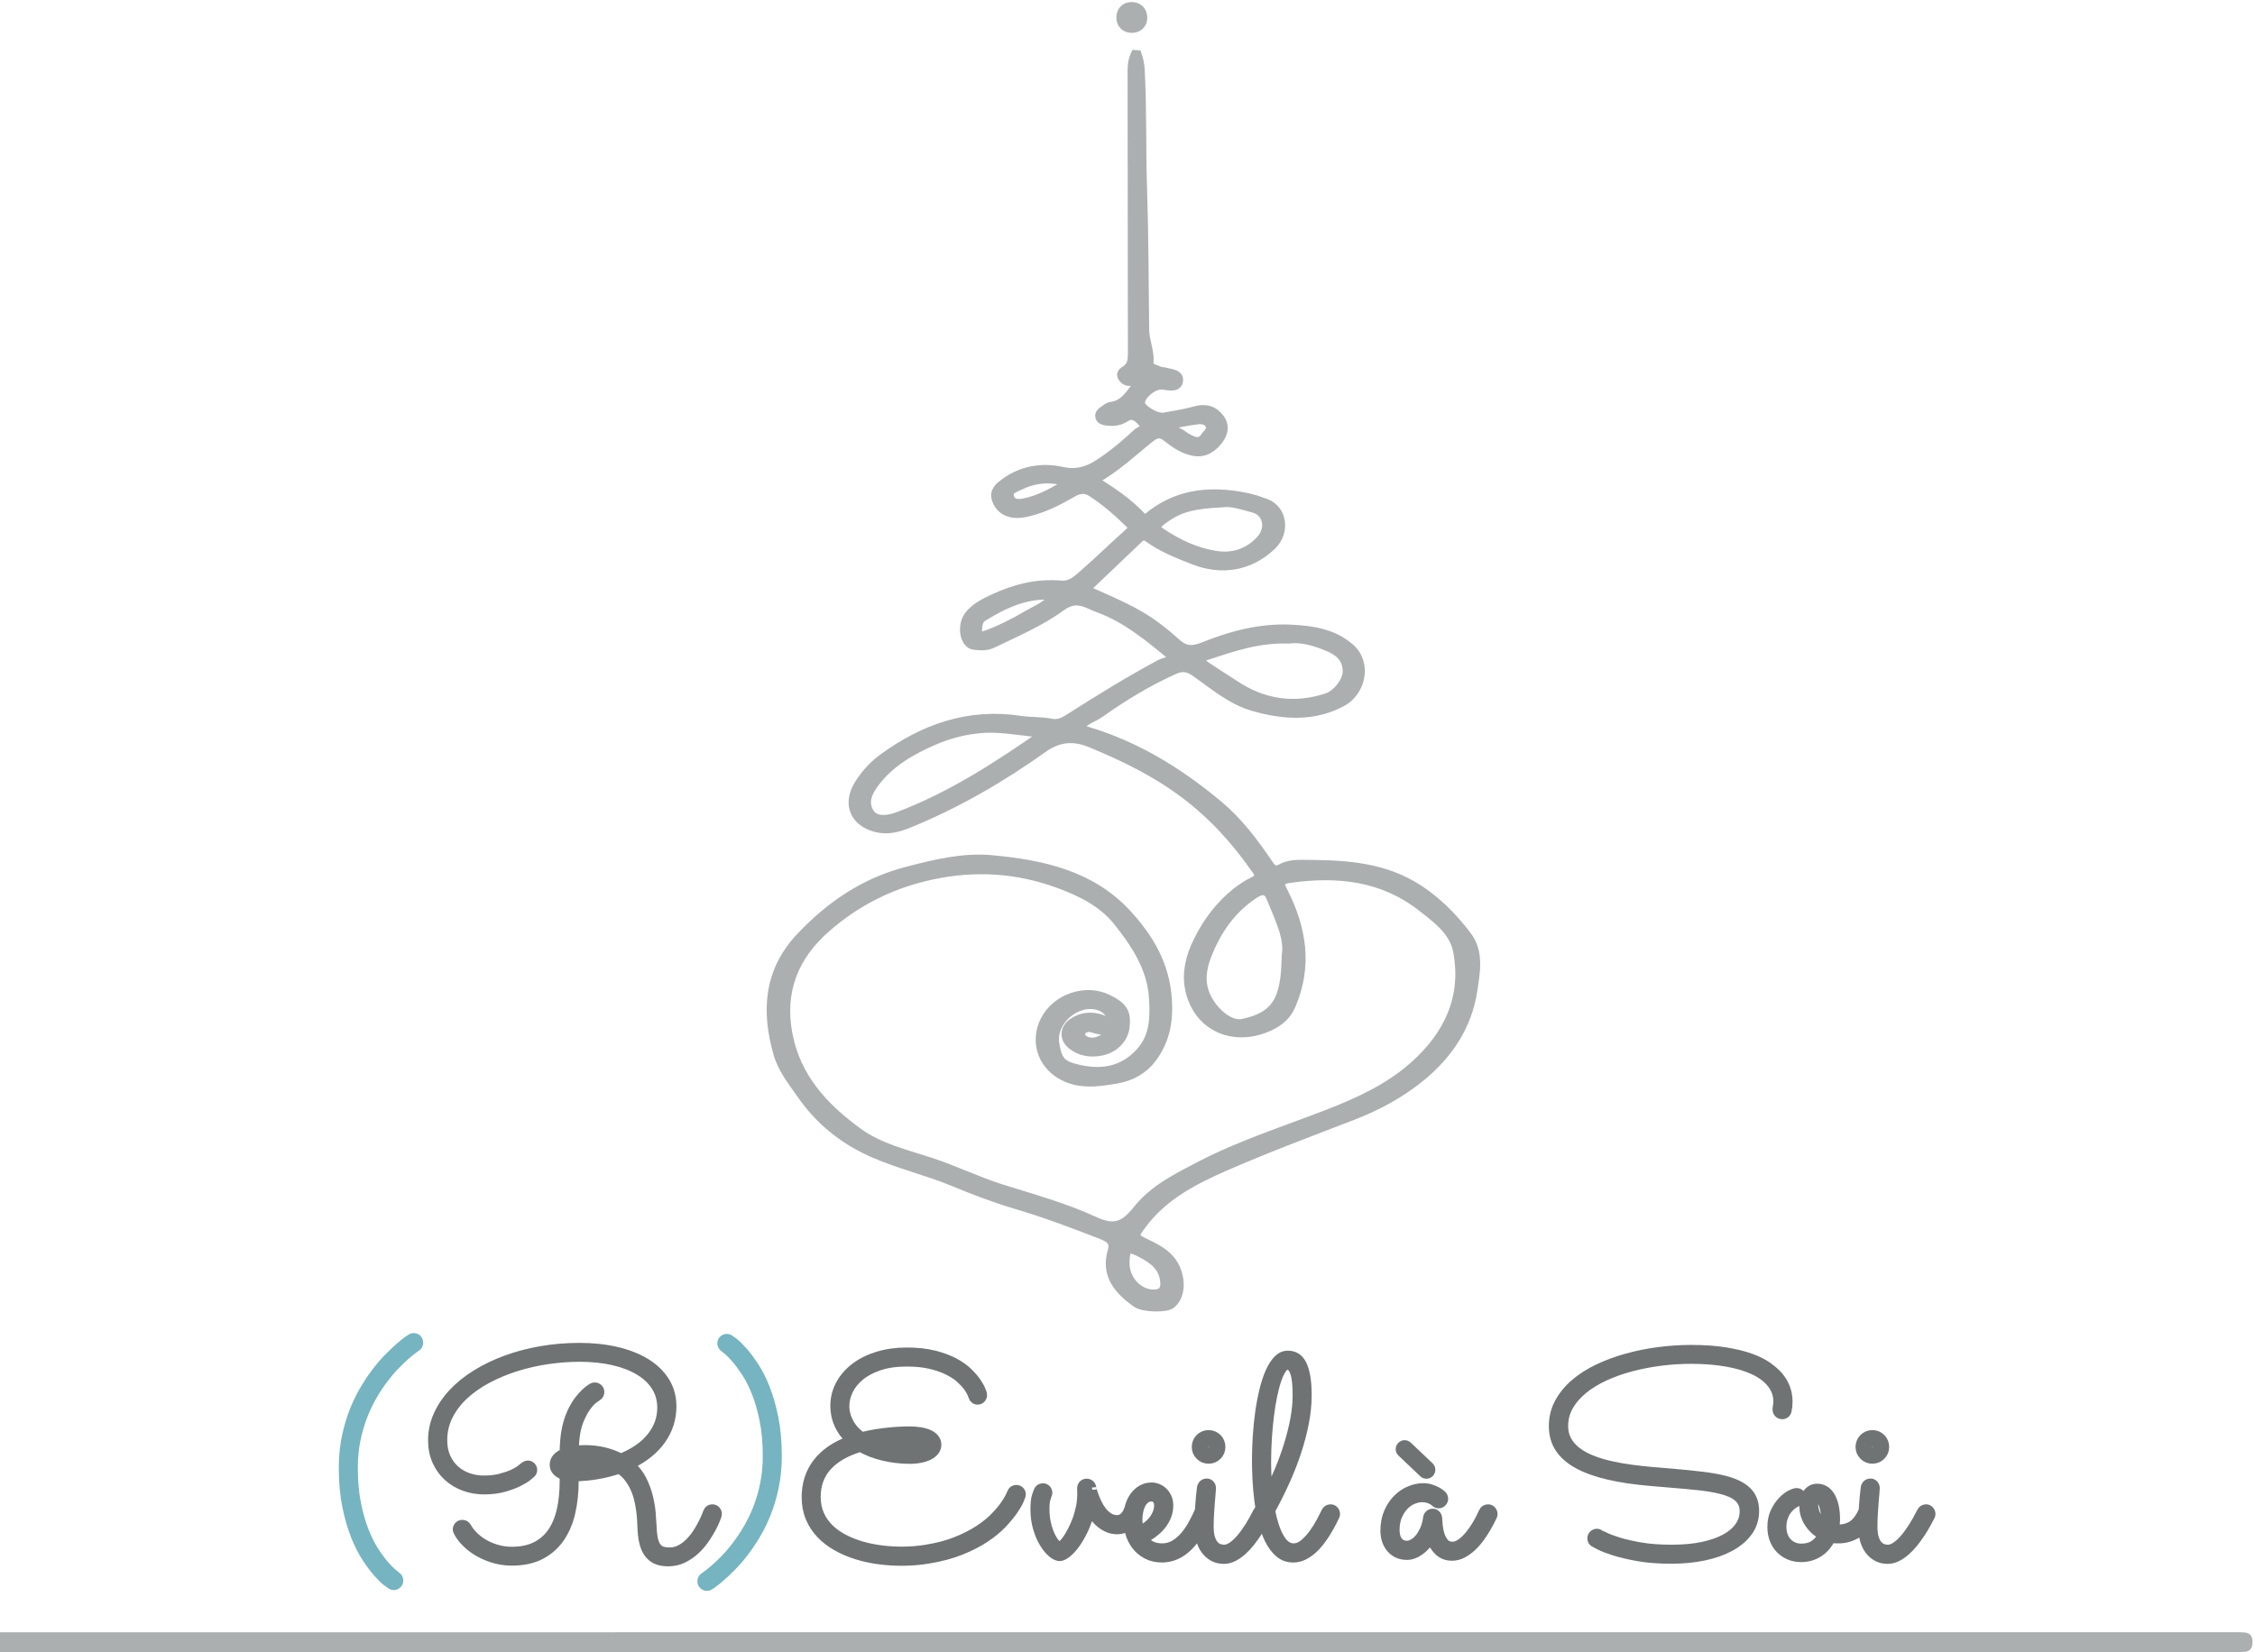 <?xml version="1.0" encoding="UTF-8" standalone="no"?>
<!DOCTYPE svg PUBLIC "-//W3C//DTD SVG 1.1//EN" "http://www.w3.org/Graphics/SVG/1.1/DTD/svg11.dtd">
<svg width="100%" height="100%" viewBox="0 0 2138 1567" version="1.1" xmlns="http://www.w3.org/2000/svg" xmlns:xlink="http://www.w3.org/1999/xlink" xml:space="preserve" xmlns:serif="http://www.serif.com/" style="fill-rule:evenodd;clip-rule:evenodd;stroke-miterlimit:2;">
    <g transform="matrix(4.167,0,0,4.167,0,0)">
        <path d="M1,372.492C151.749,372.489 302.498,372.486 453.247,372.483C471.663,372.482 490.08,372.482 508.496,372.485C509.245,372.485 509.998,372.479 510.742,372.546C511.563,372.62 511.51,373.283 511.51,373.867C511.511,374.4 511.389,374.89 510.743,374.941C510.08,374.993 509.412,374.998 508.747,374.998C340.247,375.001 171.749,375.001 3.249,375C2.499,375 1.75,374.994 1,374.992L1,372.492Z" style="fill:rgb(172,175,176);"/>
        <path d="M1,372.492C151.749,372.489 302.498,372.486 453.247,372.483C471.663,372.482 490.08,372.482 508.496,372.485C509.245,372.485 509.998,372.479 510.742,372.546C511.563,372.62 511.51,373.283 511.51,373.867C511.511,374.4 511.389,374.89 510.743,374.941C510.08,374.993 509.412,374.998 508.747,374.998C340.247,375.001 171.749,375.001 3.249,375C2.499,375 1.75,374.994 1,374.992L1,372.492Z" style="fill:none;stroke:rgb(172,175,176);stroke-width:2px;"/>
        <path d="M272.959,95.516C271.596,95.719 270.45,95.837 269.331,96.075C268.554,96.24 267.421,96.226 267.202,97.035C266.894,98.17 268.232,98.318 268.89,98.819C269.668,99.412 270.544,99.929 271.454,100.284C272.442,100.669 273.474,100.492 274.086,99.527C274.63,98.67 275.784,97.94 275.253,96.732C274.811,95.727 273.745,95.561 272.959,95.516ZM243.174,109.853C238.939,108.466 235.309,108.895 231.781,110.647C230.776,111.145 229.345,111.521 229.703,113.016C230.106,114.708 231.655,114.698 232.97,114.439C236.56,113.733 239.684,111.949 243.174,109.853ZM256.001,287.282C255.913,291.094 258.841,294.41 262.371,294.492C264.4,294.539 265.2,293.555 264.973,291.55C264.598,288.245 262.371,286.644 259.689,285.23C256.721,283.663 256.079,283.932 256.001,287.282ZM240.02,135.549C233.605,134.946 228.583,137.421 223.717,140.385C222.778,140.956 222.55,141.911 222.458,142.959C222.315,144.58 222.818,145.06 224.435,144.466C227.728,143.257 230.826,141.663 233.838,139.897C235.878,138.701 238.194,137.88 240.02,135.549ZM278.282,114.454C272.13,114.786 268.441,115.267 264.298,118.541C263.01,119.558 262.614,120.119 264.267,121.229C268.055,123.772 272.113,125.655 276.599,126.373C280.521,127.001 284.073,125.829 286.789,122.878C289.2,120.257 288.363,116.492 285.173,115.668C282.79,115.053 280.393,114.172 278.282,114.454ZM293.237,145.475C286.35,145.223 280.555,147.263 274.735,149.165C274.155,149.355 273.196,149.495 273.294,150.262C273.36,150.789 274.035,151.336 274.562,151.691C276.693,153.129 278.886,154.477 281.032,155.894C287.523,160.18 294.475,161.194 301.874,158.783C304.219,158.019 306.533,154.951 306.504,152.782C306.465,149.923 304.833,148.355 302.273,147.274C299.15,145.956 296.021,145.076 293.237,145.475ZM237.781,166.825C232.998,166.688 228.419,165.493 223.677,165.818C219.787,166.084 216.07,167.029 212.607,168.521C207.357,170.784 202.339,173.628 198.86,178.433C197.455,180.374 196.453,182.547 197.828,184.891C198.87,186.668 201.251,186.957 204.469,185.741C216.521,181.188 227.206,174.187 237.781,166.825ZM292.624,217.509C293.328,213.435 291.018,209.016 289.214,204.478C288.399,202.43 287.228,202.314 285.412,203.5C280.181,206.916 276.829,211.811 274.643,217.452C273.497,220.411 272.959,223.623 274.505,226.871C276.203,230.437 279.896,233.523 282.784,232.894C286.778,232.023 290.241,230.464 291.618,225.911C292.361,223.452 292.541,221.06 292.624,217.509ZM245.303,165.797C257.6,169.067 267.874,175.38 277.251,183.206C281.794,186.997 285.358,191.753 288.668,196.645C289.457,197.812 290.117,198.395 291.458,197.637C292.88,196.833 294.556,196.681 296.052,196.689C304.789,196.736 313.523,196.931 321.423,201.533C326.399,204.432 330.374,208.433 333.803,212.933C336.674,216.701 335.768,221.193 335.133,225.428C333.915,233.548 329.534,240.008 323.36,245.076C318.744,248.865 313.452,251.741 307.81,253.916C298.086,257.666 288.311,261.316 278.767,265.486C271.629,268.607 264.637,272.215 259.803,278.767C257.872,281.38 257.864,281.6 260.887,283.036C263.718,284.379 266.364,285.822 267.633,288.961C268.861,292 268.46,295.221 266.502,296.827C265.333,297.787 260.153,297.703 258.545,296.553C254.466,293.64 251.405,290.203 253.05,284.633C253.692,282.458 252.205,281.665 250.639,281.052C244.222,278.536 237.768,276.121 231.151,274.16C226.296,272.719 221.576,270.922 216.893,268.978C210.92,266.497 204.57,265.044 198.626,262.42C191.906,259.452 186.46,255.077 182.27,249.02C180.237,246.079 177.987,243.334 176.974,239.799C174.169,230.009 174.817,220.932 182.2,213.161C188.941,206.066 196.683,200.767 206.369,198.258C212.757,196.603 219.084,195.022 225.688,195.637C237.11,196.701 248.218,199.084 256.39,207.928C261.411,213.364 265.169,219.56 265.646,227.545C265.949,232.602 265.123,236.861 262.184,240.802C260.157,243.517 257.364,245.056 254.057,245.616C249.708,246.35 245.373,247.013 241.253,244.541C236.962,241.966 235.425,236.849 237.694,232.288C240.227,227.196 246.943,224.861 252.002,227.313C255.583,229.049 256.446,230.47 255.991,233.881C255.626,236.608 253.363,238.808 250.229,239.322C247.931,239.7 245.737,239.322 243.858,237.838C242.037,236.4 242.093,234.149 243.986,232.797C246.03,231.338 248.291,231.148 250.626,231.922C251.334,232.157 252.091,232.613 251.786,233.556C251.504,234.429 250.69,234.501 249.911,234.373C249.022,234.228 248.208,233.694 247.24,233.947C246.526,234.133 246.015,234.489 245.921,235.248C245.826,236.023 246.269,236.46 246.93,236.786C248.916,237.77 251.532,236.706 252.513,234.492C253.547,232.156 252.597,229.874 250.235,229.025C245.214,227.219 239.161,232.269 240.025,237.543C240.68,241.54 241.566,242.482 245.667,243.373C250.972,244.528 255.708,243.603 259.471,239.404C262.631,235.878 262.693,231.613 262.433,227.215C262.022,220.28 258.338,214.787 254.277,209.693C250.87,205.419 245.852,202.96 240.746,201.098C231.417,197.695 221.933,197.085 212.108,199.175C202.897,201.134 194.887,205.148 187.906,211.286C180.632,217.68 177.461,225.661 179.31,235.372C181.187,245.24 187.438,252.001 195.204,257.657C200.142,261.252 206.063,262.606 211.712,264.455C217.167,266.242 222.313,268.776 227.782,270.507C234.9,272.759 242.188,274.726 248.921,277.851C253.591,280.018 255.856,278.991 258.781,275.306C262.489,270.634 267.924,267.958 273.179,265.237C282.422,260.451 292.327,257.299 301.992,253.555C309.066,250.816 315.961,247.67 321.668,242.601C329.47,235.672 333.648,227.047 331.618,216.433C330.752,211.909 326.866,209.105 323.425,206.416C314.583,199.507 304.358,198.433 293.63,199.918C291.126,200.265 290.916,200.794 292.012,202.944C296.266,211.293 297.65,219.846 293.807,228.789C292.856,231 291.284,232.42 289.194,233.448C280.97,237.492 272.434,233.86 270.636,225.065C269.896,221.45 270.774,217.787 272.468,214.318C274.654,209.835 277.538,205.996 281.438,202.931C282.607,202.013 283.889,201.191 285.225,200.544C286.57,199.893 286.653,199.183 285.868,198.052C281.25,191.396 275.949,185.516 269.362,180.594C262.81,175.695 255.675,172.242 248.219,169.152C244.229,167.498 240.822,167.827 237.304,170.334C227.738,177.151 217.614,183.021 206.713,187.455C204.437,188.38 202.039,189.043 199.463,188.416C194.384,187.179 192.617,182.996 195.382,178.518C196.836,176.162 198.694,174.138 200.917,172.518C210.265,165.709 220.496,162.119 232.242,163.926C234.526,164.277 236.883,164.09 239.178,164.57C240.638,164.876 241.887,164.347 243.148,163.542C249.94,159.205 256.794,154.968 263.896,151.148C264.842,150.64 266.021,150.635 266.969,149.591C261.691,145.284 256.551,140.868 250.051,138.458C249.272,138.17 248.503,137.848 247.75,137.498C245.493,136.451 243.602,136.509 241.375,138.138C236.608,141.628 231.117,143.918 225.818,146.499C224.494,147.144 223.021,147.041 221.636,146.884C219.36,146.624 218.617,142.349 220.485,139.994C221.969,138.123 224.13,137.106 226.231,136.132C231.025,133.91 236.064,132.669 241.385,133.133C243.817,133.345 245.262,131.751 246.779,130.432C250.228,127.433 253.489,124.219 256.898,121.173C257.79,120.377 257.659,119.798 256.959,119.119C254.276,116.515 251.485,114.035 248.314,112.02C246.879,111.109 245.532,111.29 244.098,112.122C240.792,114.037 237.406,115.777 233.621,116.616C232.623,116.838 231.632,116.977 230.656,116.849C228.689,116.592 227.235,115.489 226.65,113.583C226.068,111.686 227.493,110.657 228.777,109.733C232.677,106.931 237.283,106.274 241.661,107.257C246.167,108.268 249.172,106.249 252.295,103.957C254.567,102.289 256.715,100.433 258.775,98.507C259.351,97.968 261.174,97.639 260.121,96.399C259.2,95.315 257.92,93.829 256.105,95.017C254.667,95.96 253.148,96.061 251.56,95.817C251.014,95.733 250.369,95.531 250.217,94.857C250.063,94.178 250.569,93.763 251.032,93.43C251.568,93.046 252.154,92.563 252.768,92.479C256.719,91.935 257.64,88.189 260.2,86.005C258.872,85.21 258.504,86.334 257.829,86.627C256.846,87.053 256.022,86.816 255.418,85.957C254.776,85.044 255.504,84.593 256.131,84.179C257.604,83.206 257.629,81.743 257.627,80.198C257.592,59.285 257.581,38.372 257.56,17.46C257.558,15.677 257.435,13.877 258.54,11.837C259.17,13.433 259.39,14.672 259.459,15.973C259.941,24.871 259.691,33.784 259.984,42.68C260.338,53.496 260.354,64.31 260.471,75.126C260.497,77.607 261.687,79.934 261.465,82.503C261.347,83.854 262.897,83.912 263.799,84.399C264.144,84.585 264.619,84.511 265.015,84.627C266.316,85.012 268.448,85.008 268.171,86.718C267.902,88.373 265.966,87.85 264.563,87.67C262.535,87.41 259.562,89.827 259.506,91.684C259.467,93.013 263.083,95.228 264.855,94.905C267.221,94.473 269.614,94.119 271.921,93.468C274.204,92.823 276.028,93.251 277.47,95.084C278.801,96.778 278.512,98.524 277.296,100.131C275.853,102.036 273.981,103.249 271.489,102.742C269.249,102.286 267.332,101.019 265.589,99.619C264.164,98.474 263.203,98.494 261.73,99.666C257.644,102.919 253.864,106.582 248.888,109.305C252.918,111.765 256.6,114.265 259.694,117.509C260.665,118.527 261.422,117.504 262.06,117.022C268.449,112.186 275.631,111.63 283.166,113.082C284.863,113.409 286.54,113.952 288.154,114.58C291.875,116.028 292.531,121.134 289.438,124.128C284.465,128.943 277.956,130.042 271.501,127.468C267.945,126.051 264.397,124.68 261.285,122.417C260.411,121.782 259.778,121.955 259.094,122.609C255.127,126.393 251.157,130.173 246.978,134.156C251.12,136.03 255.149,137.697 258.943,139.838C262.146,141.646 265.043,143.94 267.727,146.368C269.922,148.355 271.782,147.963 274.024,147.064C280.382,144.515 286.968,142.818 293.839,143.174C298.541,143.417 303.255,144.059 307.112,147.386C311.315,151.013 309.624,157.452 305.491,159.72C299.055,163.251 292.141,162.827 285.244,160.865C280.066,159.391 276.115,155.877 271.834,152.919C270.309,151.866 268.958,151.665 267.204,152.453C261.193,155.155 255.601,158.553 250.247,162.353C248.723,163.434 246.748,163.863 245.303,165.797Z" style="fill:rgb(172,175,176);"/>
        <path d="M272.959,95.516C271.596,95.719 270.45,95.837 269.331,96.075C268.554,96.24 267.421,96.226 267.202,97.035C266.894,98.17 268.232,98.318 268.89,98.819C269.668,99.412 270.544,99.929 271.454,100.284C272.442,100.669 273.474,100.492 274.086,99.527C274.63,98.67 275.784,97.94 275.253,96.732C274.811,95.727 273.745,95.561 272.959,95.516ZM243.174,109.853C238.939,108.466 235.309,108.895 231.781,110.647C230.776,111.145 229.345,111.521 229.703,113.016C230.106,114.708 231.655,114.698 232.97,114.439C236.56,113.733 239.684,111.949 243.174,109.853ZM256.001,287.282C255.913,291.094 258.841,294.41 262.371,294.492C264.4,294.539 265.2,293.555 264.973,291.55C264.598,288.245 262.371,286.644 259.689,285.23C256.721,283.663 256.079,283.932 256.001,287.282ZM240.02,135.549C233.605,134.946 228.583,137.421 223.717,140.385C222.778,140.956 222.55,141.911 222.458,142.959C222.315,144.58 222.818,145.06 224.435,144.466C227.728,143.257 230.826,141.663 233.838,139.897C235.878,138.701 238.194,137.88 240.02,135.549ZM278.282,114.454C272.13,114.786 268.441,115.267 264.298,118.541C263.01,119.558 262.614,120.119 264.267,121.229C268.055,123.772 272.113,125.655 276.599,126.373C280.521,127.001 284.073,125.829 286.789,122.878C289.2,120.257 288.363,116.492 285.173,115.668C282.79,115.053 280.393,114.172 278.282,114.454ZM293.237,145.475C286.35,145.223 280.555,147.263 274.735,149.165C274.155,149.355 273.196,149.495 273.294,150.262C273.36,150.789 274.035,151.336 274.562,151.691C276.693,153.129 278.886,154.477 281.032,155.894C287.523,160.18 294.475,161.194 301.874,158.783C304.219,158.019 306.533,154.951 306.504,152.782C306.465,149.923 304.833,148.355 302.273,147.274C299.15,145.956 296.021,145.076 293.237,145.475ZM237.781,166.825C232.998,166.688 228.419,165.493 223.677,165.818C219.787,166.084 216.07,167.029 212.607,168.521C207.357,170.784 202.339,173.628 198.86,178.433C197.455,180.374 196.453,182.547 197.828,184.891C198.87,186.668 201.251,186.957 204.469,185.741C216.521,181.188 227.206,174.187 237.781,166.825ZM292.624,217.509C293.328,213.435 291.018,209.016 289.214,204.478C288.399,202.43 287.228,202.314 285.412,203.5C280.181,206.916 276.829,211.811 274.643,217.452C273.497,220.411 272.959,223.623 274.505,226.871C276.203,230.437 279.896,233.523 282.784,232.894C286.778,232.023 290.241,230.464 291.618,225.911C292.361,223.452 292.541,221.06 292.624,217.509ZM245.303,165.797C257.6,169.067 267.874,175.38 277.251,183.206C281.794,186.997 285.358,191.753 288.668,196.645C289.457,197.812 290.117,198.395 291.458,197.637C292.88,196.833 294.556,196.681 296.052,196.689C304.789,196.736 313.523,196.931 321.423,201.533C326.399,204.432 330.374,208.433 333.803,212.933C336.674,216.701 335.768,221.193 335.133,225.428C333.915,233.548 329.534,240.008 323.36,245.076C318.744,248.865 313.452,251.741 307.81,253.916C298.086,257.666 288.311,261.316 278.767,265.486C271.629,268.607 264.637,272.215 259.803,278.767C257.872,281.38 257.864,281.6 260.887,283.036C263.718,284.379 266.364,285.822 267.633,288.961C268.861,292 268.46,295.221 266.502,296.827C265.333,297.787 260.153,297.703 258.545,296.553C254.466,293.64 251.405,290.203 253.05,284.633C253.692,282.458 252.205,281.665 250.639,281.052C244.222,278.536 237.768,276.121 231.151,274.16C226.296,272.719 221.576,270.922 216.893,268.978C210.92,266.497 204.57,265.044 198.626,262.42C191.906,259.452 186.46,255.077 182.27,249.02C180.237,246.079 177.987,243.334 176.974,239.799C174.169,230.009 174.817,220.932 182.2,213.161C188.941,206.066 196.683,200.767 206.369,198.258C212.757,196.603 219.084,195.022 225.688,195.637C237.11,196.701 248.218,199.084 256.39,207.928C261.411,213.364 265.169,219.56 265.646,227.545C265.949,232.602 265.123,236.861 262.184,240.802C260.157,243.517 257.364,245.056 254.057,245.616C249.708,246.35 245.373,247.013 241.253,244.541C236.962,241.966 235.425,236.849 237.694,232.288C240.227,227.196 246.943,224.861 252.002,227.313C255.583,229.049 256.446,230.47 255.991,233.881C255.626,236.608 253.363,238.808 250.229,239.322C247.931,239.7 245.737,239.322 243.858,237.838C242.037,236.4 242.093,234.149 243.986,232.797C246.03,231.338 248.291,231.148 250.626,231.922C251.334,232.157 252.091,232.613 251.786,233.556C251.504,234.429 250.69,234.501 249.911,234.373C249.022,234.228 248.208,233.694 247.24,233.947C246.526,234.133 246.015,234.489 245.921,235.248C245.826,236.023 246.269,236.46 246.93,236.786C248.916,237.77 251.532,236.706 252.513,234.492C253.547,232.156 252.597,229.874 250.235,229.025C245.214,227.219 239.161,232.269 240.025,237.543C240.68,241.54 241.566,242.482 245.667,243.373C250.972,244.528 255.708,243.603 259.471,239.404C262.631,235.878 262.693,231.613 262.433,227.215C262.022,220.28 258.338,214.787 254.277,209.693C250.87,205.419 245.852,202.96 240.746,201.098C231.417,197.695 221.933,197.085 212.108,199.175C202.897,201.134 194.887,205.148 187.906,211.286C180.632,217.68 177.461,225.661 179.31,235.372C181.187,245.24 187.438,252.001 195.204,257.657C200.142,261.252 206.063,262.606 211.712,264.455C217.167,266.242 222.313,268.776 227.782,270.507C234.9,272.759 242.188,274.726 248.921,277.851C253.591,280.018 255.856,278.991 258.781,275.306C262.489,270.634 267.924,267.958 273.179,265.237C282.422,260.451 292.327,257.299 301.992,253.555C309.066,250.816 315.961,247.67 321.668,242.601C329.47,235.672 333.648,227.047 331.618,216.433C330.752,211.909 326.866,209.105 323.425,206.416C314.583,199.507 304.358,198.433 293.63,199.918C291.126,200.265 290.916,200.794 292.012,202.944C296.266,211.293 297.65,219.846 293.807,228.789C292.856,231 291.284,232.42 289.194,233.448C280.97,237.492 272.434,233.86 270.636,225.065C269.896,221.45 270.774,217.787 272.468,214.318C274.654,209.835 277.538,205.996 281.438,202.931C282.607,202.013 283.889,201.191 285.225,200.544C286.57,199.893 286.653,199.183 285.868,198.052C281.25,191.396 275.949,185.516 269.362,180.594C262.81,175.695 255.675,172.242 248.219,169.152C244.229,167.498 240.822,167.827 237.304,170.334C227.738,177.151 217.614,183.021 206.713,187.455C204.437,188.38 202.039,189.043 199.463,188.416C194.384,187.179 192.617,182.996 195.382,178.518C196.836,176.162 198.694,174.138 200.917,172.518C210.265,165.709 220.496,162.119 232.242,163.926C234.526,164.277 236.883,164.09 239.178,164.57C240.638,164.876 241.887,164.347 243.148,163.542C249.94,159.205 256.794,154.968 263.896,151.148C264.842,150.64 266.021,150.635 266.969,149.591C261.691,145.284 256.551,140.868 250.051,138.458C249.272,138.17 248.503,137.848 247.75,137.498C245.493,136.451 243.602,136.509 241.375,138.138C236.608,141.628 231.117,143.918 225.818,146.499C224.494,147.144 223.021,147.041 221.636,146.884C219.36,146.624 218.617,142.349 220.485,139.994C221.969,138.123 224.13,137.106 226.231,136.132C231.025,133.91 236.064,132.669 241.385,133.133C243.817,133.345 245.262,131.751 246.779,130.432C250.228,127.433 253.489,124.219 256.898,121.173C257.79,120.377 257.659,119.798 256.959,119.119C254.276,116.515 251.485,114.035 248.314,112.02C246.879,111.109 245.532,111.29 244.098,112.122C240.792,114.037 237.406,115.777 233.621,116.616C232.623,116.838 231.632,116.977 230.656,116.849C228.689,116.592 227.235,115.489 226.65,113.583C226.068,111.686 227.493,110.657 228.777,109.733C232.677,106.931 237.283,106.274 241.661,107.257C246.167,108.268 249.172,106.249 252.295,103.957C254.567,102.289 256.715,100.433 258.775,98.507C259.351,97.968 261.174,97.639 260.121,96.399C259.2,95.315 257.92,93.829 256.105,95.017C254.667,95.96 253.148,96.061 251.56,95.817C251.014,95.733 250.369,95.531 250.217,94.857C250.063,94.178 250.569,93.763 251.032,93.43C251.568,93.046 252.154,92.563 252.768,92.479C256.719,91.935 257.64,88.189 260.2,86.005C258.872,85.21 258.504,86.334 257.829,86.627C256.846,87.053 256.022,86.816 255.418,85.957C254.776,85.044 255.504,84.593 256.131,84.179C257.604,83.206 257.629,81.743 257.627,80.198C257.592,59.285 257.581,38.372 257.56,17.46C257.558,15.677 257.435,13.877 258.54,11.837C259.17,13.433 259.39,14.672 259.459,15.973C259.941,24.871 259.691,33.784 259.984,42.68C260.338,53.496 260.354,64.31 260.471,75.126C260.497,77.607 261.687,79.934 261.465,82.503C261.347,83.854 262.897,83.912 263.799,84.399C264.144,84.585 264.619,84.511 265.015,84.627C266.316,85.012 268.448,85.008 268.171,86.718C267.902,88.373 265.966,87.85 264.563,87.67C262.535,87.41 259.562,89.827 259.506,91.684C259.467,93.013 263.083,95.228 264.855,94.905C267.221,94.473 269.614,94.119 271.921,93.468C274.204,92.823 276.028,93.251 277.47,95.084C278.801,96.778 278.512,98.524 277.296,100.131C275.853,102.036 273.981,103.249 271.489,102.742C269.249,102.286 267.332,101.019 265.589,99.619C264.164,98.474 263.203,98.494 261.73,99.666C257.644,102.919 253.864,106.582 248.888,109.305C252.918,111.765 256.6,114.265 259.694,117.509C260.665,118.527 261.422,117.504 262.06,117.022C268.449,112.186 275.631,111.63 283.166,113.082C284.863,113.409 286.54,113.952 288.154,114.58C291.875,116.028 292.531,121.134 289.438,124.128C284.465,128.943 277.956,130.042 271.501,127.468C267.945,126.051 264.397,124.68 261.285,122.417C260.411,121.782 259.778,121.955 259.094,122.609C255.127,126.393 251.157,130.173 246.978,134.156C251.12,136.03 255.149,137.697 258.943,139.838C262.146,141.646 265.043,143.94 267.727,146.368C269.922,148.355 271.782,147.963 274.024,147.064C280.382,144.515 286.968,142.818 293.839,143.174C298.541,143.417 303.255,144.059 307.112,147.386C311.315,151.013 309.624,157.452 305.491,159.72C299.055,163.251 292.141,162.827 285.244,160.865C280.066,159.391 276.115,155.877 271.834,152.919C270.309,151.866 268.958,151.665 267.204,152.453C261.193,155.155 255.601,158.553 250.247,162.353C248.723,163.434 246.748,163.863 245.303,165.797Z" style="fill:none;stroke:rgb(172,175,176);stroke-width:2px;"/>
        <path d="M257.528,0.473C259.618,0.482 261.066,1.989 261.03,4.118C260.997,6.072 259.527,7.474 257.513,7.473C255.413,7.472 253.942,5.945 254.014,3.842C254.082,1.843 255.519,0.466 257.528,0.473Z" style="fill:rgb(172,175,176);"/>
        <path d="M95.106,304.924C95.231,305.153 95.293,305.369 95.293,305.577C95.293,305.762 95.251,305.949 95.169,306.134C95.086,306.322 94.952,306.465 94.765,306.571C94.744,306.591 94.522,306.751 94.097,307.053C93.672,307.352 93.125,307.792 92.452,308.37C91.777,308.952 91.012,309.675 90.153,310.544C89.294,311.414 88.418,312.423 87.529,313.574C86.638,314.722 85.769,316.016 84.92,317.454C84.071,318.895 83.31,320.469 82.638,322.175C81.964,323.884 81.426,325.727 81.022,327.704C80.619,329.681 80.416,331.799 80.416,334.056C80.416,337.078 80.654,339.781 81.131,342.161C81.607,344.542 82.208,346.648 82.932,348.482C83.656,350.312 84.443,351.872 85.293,353.155C86.141,354.44 86.928,355.489 87.653,356.308C88.377,357.126 88.983,357.73 89.47,358.124C89.956,358.518 90.21,358.714 90.231,358.714C90.583,358.963 90.759,359.294 90.759,359.709C90.759,360.06 90.64,360.346 90.402,360.562C90.163,360.78 89.89,360.889 89.579,360.889C89.351,360.889 89.144,360.827 88.958,360.702C88.874,360.661 88.548,360.423 87.98,359.988C87.41,359.553 86.727,358.884 85.929,357.986C85.132,357.084 84.273,355.936 83.352,354.537C82.43,353.14 81.581,351.462 80.805,349.506C80.028,347.55 79.381,345.293 78.863,342.736C78.346,340.179 78.087,337.286 78.087,334.056C78.087,331.529 78.321,329.169 78.786,326.974C79.252,324.781 79.858,322.761 80.603,320.918C81.348,319.077 82.176,317.409 83.088,315.918C83.998,314.428 84.889,313.122 85.758,312.004C86.711,310.783 87.643,309.717 88.554,308.805C89.464,307.895 90.278,307.128 90.992,306.507C91.706,305.886 92.291,305.415 92.746,305.095C93.202,304.773 93.45,304.604 93.492,304.582C93.678,304.457 93.885,304.396 94.113,304.396C94.547,304.396 94.879,304.573 95.106,304.924Z" style="fill:rgb(117,180,192);fill-rule:nonzero;"/>
        <path d="M95.106,304.924C95.231,305.153 95.293,305.369 95.293,305.577C95.293,305.762 95.251,305.949 95.169,306.134C95.086,306.322 94.952,306.465 94.765,306.571C94.744,306.591 94.522,306.751 94.097,307.053C93.672,307.352 93.125,307.792 92.452,308.37C91.777,308.952 91.012,309.675 90.153,310.544C89.294,311.414 88.418,312.423 87.529,313.574C86.638,314.722 85.769,316.016 84.92,317.454C84.071,318.895 83.31,320.469 82.638,322.175C81.964,323.884 81.426,325.727 81.022,327.704C80.619,329.681 80.416,331.799 80.416,334.056C80.416,337.078 80.654,339.781 81.131,342.161C81.607,344.542 82.208,346.648 82.932,348.482C83.656,350.312 84.443,351.872 85.293,353.155C86.141,354.44 86.928,355.489 87.653,356.308C88.377,357.126 88.983,357.73 89.47,358.124C89.956,358.518 90.21,358.714 90.231,358.714C90.583,358.963 90.759,359.294 90.759,359.709C90.759,360.06 90.64,360.346 90.402,360.562C90.163,360.78 89.89,360.889 89.579,360.889C89.351,360.889 89.144,360.827 88.958,360.702C88.874,360.661 88.548,360.423 87.98,359.988C87.41,359.553 86.727,358.884 85.929,357.986C85.132,357.084 84.273,355.936 83.352,354.537C82.43,353.14 81.581,351.462 80.805,349.506C80.028,347.55 79.381,345.293 78.863,342.736C78.346,340.179 78.087,337.286 78.087,334.056C78.087,331.529 78.321,329.169 78.786,326.974C79.252,324.781 79.858,322.761 80.603,320.918C81.348,319.077 82.176,317.409 83.088,315.918C83.998,314.428 84.889,313.122 85.758,312.004C86.711,310.783 87.643,309.717 88.554,308.805C89.464,307.895 90.278,307.128 90.992,306.507C91.706,305.886 92.291,305.415 92.746,305.095C93.202,304.773 93.45,304.604 93.492,304.582C93.678,304.457 93.885,304.396 94.113,304.396C94.547,304.396 94.879,304.573 95.106,304.924Z" style="fill:none;stroke:rgb(117,180,192);stroke-width:2px;"/>
        <path d="M138.245,332.967C137.893,332.866 137.551,332.762 137.221,332.658C136.889,332.555 136.531,332.466 136.149,332.395C135.766,332.322 135.342,332.259 134.875,332.208C134.41,332.156 133.877,332.129 133.276,332.129C132.2,332.129 131.319,332.193 130.636,332.316L130.636,333.838C131.899,333.838 133.198,333.765 134.534,333.621C135.87,333.476 137.106,333.259 138.245,332.967ZM135.326,315.639C135.636,315.639 135.911,315.747 136.149,315.965C136.387,316.182 136.506,316.467 136.506,316.819C136.506,317.274 136.31,317.617 135.917,317.844C135.854,317.886 135.58,318.082 135.093,318.433C134.606,318.786 134.073,319.355 133.494,320.142C132.914,320.929 132.354,321.969 131.817,323.263C131.278,324.557 130.936,326.158 130.792,328.06C130.75,328.393 130.724,328.724 130.714,329.056C130.703,329.387 130.688,329.718 130.667,330.049C131.039,330.008 131.428,329.971 131.832,329.939C132.236,329.91 132.665,329.894 133.121,329.894C134.612,329.894 136.05,330.06 137.438,330.39C138.825,330.723 140.098,331.199 141.258,331.818C144.26,330.619 146.559,329.025 148.152,327.036C149.747,325.049 150.544,322.834 150.544,320.39C150.544,318.569 150.088,316.948 149.177,315.529C148.267,314.111 146.988,312.916 145.342,311.943C143.696,310.969 141.729,310.224 139.441,309.706C137.153,309.19 134.643,308.931 131.91,308.931C129.528,308.931 127.101,309.112 124.627,309.474C122.152,309.835 119.761,310.38 117.453,311.104C115.144,311.829 112.975,312.731 110.946,313.807C108.917,314.883 107.147,316.12 105.635,317.517C104.124,318.915 102.934,320.474 102.064,322.192C101.194,323.911 100.759,325.774 100.759,327.781C100.759,329.272 101.018,330.582 101.536,331.71C102.053,332.838 102.742,333.781 103.601,334.536C104.46,335.293 105.449,335.862 106.567,336.245C107.685,336.628 108.855,336.82 110.076,336.82C111.526,336.82 112.799,336.675 113.897,336.384C114.994,336.095 115.916,335.779 116.661,335.437C117.406,335.095 117.97,334.775 118.354,334.474C118.736,334.175 118.949,334.004 118.99,333.962C119.135,333.859 119.3,333.74 119.487,333.605C119.673,333.471 119.87,333.404 120.078,333.404C120.388,333.404 120.657,333.512 120.884,333.728C121.112,333.947 121.227,334.222 121.227,334.553C121.227,334.883 121.112,335.154 120.884,335.36C120.843,335.402 120.579,335.624 120.093,336.027C119.606,336.432 118.907,336.862 117.996,337.316C117.085,337.773 115.972,338.185 114.657,338.558C113.343,338.931 111.837,339.119 110.139,339.119C108.564,339.119 107.069,338.86 105.651,338.341C104.232,337.824 102.985,337.078 101.909,336.105C100.832,335.133 99.978,333.947 99.346,332.548C98.714,331.152 98.399,329.563 98.399,327.781C98.399,325.815 98.803,323.925 99.61,322.114C100.417,320.302 101.557,318.61 103.026,317.036C104.496,315.462 106.257,314.038 108.306,312.767C110.356,311.491 112.618,310.401 115.093,309.489C117.566,308.578 120.222,307.874 123.059,307.376C125.894,306.88 128.825,306.632 131.848,306.632C134.933,306.632 137.764,306.937 140.342,307.548C142.919,308.159 145.14,309.039 147.003,310.188C148.867,311.338 150.316,312.745 151.352,314.411C152.386,316.077 152.905,317.967 152.905,320.079C152.905,322.875 152.102,325.411 150.497,327.689C148.892,329.967 146.538,331.86 143.432,333.372C144.57,334.346 145.465,335.479 146.119,336.773C146.771,338.067 147.257,339.377 147.578,340.702C147.898,342.028 148.106,343.29 148.199,344.49C148.292,345.691 148.359,346.696 148.401,347.503C148.442,348.683 148.551,349.641 148.727,350.375C148.903,351.111 149.151,351.685 149.473,352.1C149.793,352.514 150.187,352.798 150.653,352.953C151.119,353.109 151.683,353.186 152.345,353.186C153.277,353.186 154.136,352.963 154.923,352.52C155.71,352.074 156.419,351.521 157.05,350.857C157.681,350.195 158.241,349.476 158.728,348.699C159.214,347.923 159.623,347.197 159.954,346.524C160.285,345.852 160.539,345.293 160.715,344.847C160.891,344.403 160.979,344.169 160.979,344.149C161.187,343.632 161.548,343.372 162.066,343.372C162.418,343.372 162.703,343.492 162.92,343.729C163.138,343.967 163.247,344.242 163.247,344.552C163.247,344.657 163.226,344.79 163.184,344.956C163.163,345.038 163.044,345.356 162.827,345.903C162.61,346.452 162.293,347.116 161.88,347.891C161.466,348.668 160.949,349.501 160.327,350.392C159.706,351.282 158.986,352.105 158.169,352.861C157.351,353.616 156.429,354.242 155.404,354.74C154.379,355.237 153.246,355.485 152.003,355.485C150.906,355.485 149.99,355.308 149.255,354.956C148.52,354.604 147.919,354.091 147.454,353.418C146.988,352.747 146.646,351.928 146.43,350.966C146.211,350.002 146.082,348.901 146.04,347.658C146.019,347.141 145.989,346.524 145.947,345.811C145.906,345.096 145.829,344.339 145.715,343.542C145.601,342.747 145.44,341.922 145.234,341.075C145.026,340.226 144.736,339.398 144.363,338.589C143.991,337.782 143.525,337.017 142.966,336.292C142.407,335.567 141.724,334.936 140.916,334.397C139.322,334.936 137.67,335.354 135.963,335.654C134.254,335.954 132.489,336.116 130.667,336.136L130.667,337.068C130.667,339.615 130.414,342.001 129.907,344.226C129.399,346.452 128.576,348.387 127.438,350.035C126.298,351.68 124.829,352.974 123.027,353.916C121.227,354.858 119.031,355.328 116.443,355.328C115.159,355.328 113.891,355.159 112.639,354.817C111.386,354.475 110.216,354.003 109.129,353.404C108.042,352.803 107.069,352.095 106.21,351.277C105.351,350.458 104.673,349.574 104.176,348.62C104.073,348.456 104.02,348.269 104.02,348.062C104.02,347.773 104.129,347.508 104.347,347.27C104.564,347.033 104.848,346.912 105.201,346.912C105.656,346.912 105.998,347.111 106.226,347.503C106.681,348.311 107.271,349.055 107.996,349.739C108.721,350.423 109.533,351.007 110.434,351.493C111.335,351.98 112.298,352.359 113.322,352.628C114.347,352.897 115.387,353.032 116.443,353.032C118.576,353.032 120.397,352.653 121.91,351.898C123.42,351.142 124.653,350.064 125.605,348.668C126.558,347.27 127.251,345.593 127.686,343.636C128.121,341.678 128.338,339.491 128.338,337.068L128.338,335.857C127.655,335.629 127.106,335.308 126.692,334.894C126.277,334.48 126.071,333.973 126.071,333.372C126.071,332.772 126.267,332.244 126.661,331.788C127.054,331.333 127.613,330.961 128.338,330.668C128.338,330.195 128.348,329.723 128.369,329.256C128.39,328.791 128.421,328.331 128.463,327.875C128.587,326.384 128.82,325.049 129.16,323.869C129.502,322.689 129.907,321.654 130.371,320.763C130.838,319.873 131.319,319.116 131.817,318.495C132.313,317.874 132.78,317.363 133.214,316.957C133.649,316.555 134.011,316.259 134.301,316.074C134.591,315.887 134.756,315.785 134.798,315.763C134.943,315.681 135.118,315.639 135.326,315.639Z" style="fill:rgb(111,115,116);fill-rule:nonzero;"/>
        <path d="M138.245,332.967C137.893,332.866 137.551,332.762 137.221,332.658C136.889,332.555 136.531,332.466 136.149,332.395C135.766,332.322 135.342,332.259 134.875,332.208C134.41,332.156 133.877,332.129 133.276,332.129C132.2,332.129 131.319,332.193 130.636,332.316L130.636,333.838C131.899,333.838 133.198,333.765 134.534,333.621C135.87,333.476 137.106,333.259 138.245,332.967ZM135.326,315.639C135.636,315.639 135.911,315.747 136.149,315.965C136.387,316.182 136.506,316.467 136.506,316.819C136.506,317.274 136.31,317.617 135.917,317.844C135.854,317.886 135.58,318.082 135.093,318.433C134.606,318.786 134.073,319.355 133.494,320.142C132.914,320.929 132.354,321.969 131.817,323.263C131.278,324.557 130.936,326.158 130.792,328.06C130.75,328.393 130.724,328.724 130.714,329.056C130.703,329.387 130.688,329.718 130.667,330.049C131.039,330.008 131.428,329.971 131.832,329.939C132.236,329.91 132.665,329.894 133.121,329.894C134.612,329.894 136.05,330.06 137.438,330.39C138.825,330.723 140.098,331.199 141.258,331.818C144.26,330.619 146.559,329.025 148.152,327.036C149.747,325.049 150.544,322.834 150.544,320.39C150.544,318.569 150.088,316.948 149.177,315.529C148.267,314.111 146.988,312.916 145.342,311.943C143.696,310.969 141.729,310.224 139.441,309.706C137.153,309.19 134.643,308.931 131.91,308.931C129.528,308.931 127.101,309.112 124.627,309.474C122.152,309.835 119.761,310.38 117.453,311.104C115.144,311.829 112.975,312.731 110.946,313.807C108.917,314.883 107.147,316.12 105.635,317.517C104.124,318.915 102.934,320.474 102.064,322.192C101.194,323.911 100.759,325.774 100.759,327.781C100.759,329.272 101.018,330.582 101.536,331.71C102.053,332.838 102.742,333.781 103.601,334.536C104.46,335.293 105.449,335.862 106.567,336.245C107.685,336.628 108.855,336.82 110.076,336.82C111.526,336.82 112.799,336.675 113.897,336.384C114.994,336.095 115.916,335.779 116.661,335.437C117.406,335.095 117.97,334.775 118.354,334.474C118.736,334.175 118.949,334.004 118.99,333.962C119.135,333.859 119.3,333.74 119.487,333.605C119.673,333.471 119.87,333.404 120.078,333.404C120.388,333.404 120.657,333.512 120.884,333.728C121.112,333.947 121.227,334.222 121.227,334.553C121.227,334.883 121.112,335.154 120.884,335.36C120.843,335.402 120.579,335.624 120.093,336.027C119.606,336.432 118.907,336.862 117.996,337.316C117.085,337.773 115.972,338.185 114.657,338.558C113.343,338.931 111.837,339.119 110.139,339.119C108.564,339.119 107.069,338.86 105.651,338.341C104.232,337.824 102.985,337.078 101.909,336.105C100.832,335.133 99.978,333.947 99.346,332.548C98.714,331.152 98.399,329.563 98.399,327.781C98.399,325.815 98.803,323.925 99.61,322.114C100.417,320.302 101.557,318.61 103.026,317.036C104.496,315.462 106.257,314.038 108.306,312.767C110.356,311.491 112.618,310.401 115.093,309.489C117.566,308.578 120.222,307.874 123.059,307.376C125.894,306.88 128.825,306.632 131.848,306.632C134.933,306.632 137.764,306.937 140.342,307.548C142.919,308.159 145.14,309.039 147.003,310.188C148.867,311.338 150.316,312.745 151.352,314.411C152.386,316.077 152.905,317.967 152.905,320.079C152.905,322.875 152.102,325.411 150.497,327.689C148.892,329.967 146.538,331.86 143.432,333.372C144.57,334.346 145.465,335.479 146.119,336.773C146.771,338.067 147.257,339.377 147.578,340.702C147.898,342.028 148.106,343.29 148.199,344.49C148.292,345.691 148.359,346.696 148.401,347.503C148.442,348.683 148.551,349.641 148.727,350.375C148.903,351.111 149.151,351.685 149.473,352.1C149.793,352.514 150.187,352.798 150.653,352.953C151.119,353.109 151.683,353.186 152.345,353.186C153.277,353.186 154.136,352.963 154.923,352.52C155.71,352.074 156.419,351.521 157.05,350.857C157.681,350.195 158.241,349.476 158.728,348.699C159.214,347.923 159.623,347.197 159.954,346.524C160.285,345.852 160.539,345.293 160.715,344.847C160.891,344.403 160.979,344.169 160.979,344.149C161.187,343.632 161.548,343.372 162.066,343.372C162.418,343.372 162.703,343.492 162.92,343.729C163.138,343.967 163.247,344.242 163.247,344.552C163.247,344.657 163.226,344.79 163.184,344.956C163.163,345.038 163.044,345.356 162.827,345.903C162.61,346.452 162.293,347.116 161.88,347.891C161.466,348.668 160.949,349.501 160.327,350.392C159.706,351.282 158.986,352.105 158.169,352.861C157.351,353.616 156.429,354.242 155.404,354.74C154.379,355.237 153.246,355.485 152.003,355.485C150.906,355.485 149.99,355.308 149.255,354.956C148.52,354.604 147.919,354.091 147.454,353.418C146.988,352.747 146.646,351.928 146.43,350.966C146.211,350.002 146.082,348.901 146.04,347.658C146.019,347.141 145.989,346.524 145.947,345.811C145.906,345.096 145.829,344.339 145.715,343.542C145.601,342.747 145.44,341.922 145.234,341.075C145.026,340.226 144.736,339.398 144.363,338.589C143.991,337.782 143.525,337.017 142.966,336.292C142.407,335.567 141.724,334.936 140.916,334.397C139.322,334.936 137.67,335.354 135.963,335.654C134.254,335.954 132.489,336.116 130.667,336.136L130.667,337.068C130.667,339.615 130.414,342.001 129.907,344.226C129.399,346.452 128.576,348.387 127.438,350.035C126.298,351.68 124.829,352.974 123.027,353.916C121.227,354.858 119.031,355.328 116.443,355.328C115.159,355.328 113.891,355.159 112.639,354.817C111.386,354.475 110.216,354.003 109.129,353.404C108.042,352.803 107.069,352.095 106.21,351.277C105.351,350.458 104.673,349.574 104.176,348.62C104.073,348.456 104.02,348.269 104.02,348.062C104.02,347.773 104.129,347.508 104.347,347.27C104.564,347.033 104.848,346.912 105.201,346.912C105.656,346.912 105.998,347.111 106.226,347.503C106.681,348.311 107.271,349.055 107.996,349.739C108.721,350.423 109.533,351.007 110.434,351.493C111.335,351.98 112.298,352.359 113.322,352.628C114.347,352.897 115.387,353.032 116.443,353.032C118.576,353.032 120.397,352.653 121.91,351.898C123.42,351.142 124.653,350.064 125.605,348.668C126.558,347.27 127.251,345.593 127.686,343.636C128.121,341.678 128.338,339.491 128.338,337.068L128.338,335.857C127.655,335.629 127.106,335.308 126.692,334.894C126.277,334.48 126.071,333.973 126.071,333.372C126.071,332.772 126.267,332.244 126.661,331.788C127.054,331.333 127.613,330.961 128.338,330.668C128.338,330.195 128.348,329.723 128.369,329.256C128.39,328.791 128.421,328.331 128.463,327.875C128.587,326.384 128.82,325.049 129.16,323.869C129.502,322.689 129.907,321.654 130.371,320.763C130.838,319.873 131.319,319.116 131.817,318.495C132.313,317.874 132.78,317.363 133.214,316.957C133.649,316.555 134.011,316.259 134.301,316.074C134.591,315.887 134.756,315.785 134.798,315.763C134.943,315.681 135.118,315.639 135.326,315.639Z" style="fill:none;stroke:rgb(111,115,116);stroke-width:2px;"/>
        <path d="M176.881,331.384C176.881,333.911 176.647,336.275 176.182,338.482C175.716,340.685 175.11,342.71 174.365,344.552C173.62,346.396 172.791,348.062 171.88,349.553C170.969,351.043 170.079,352.348 169.209,353.466C168.257,354.688 167.325,355.753 166.414,356.665C165.503,357.576 164.69,358.341 163.976,358.963C163.262,359.584 162.677,360.055 162.222,360.374C161.766,360.698 161.517,360.868 161.477,360.889C161.29,361.013 161.083,361.075 160.855,361.075C160.565,361.075 160.295,360.967 160.047,360.747C159.799,360.533 159.674,360.246 159.674,359.894C159.674,359.48 159.851,359.149 160.203,358.901C160.223,358.879 160.446,358.719 160.87,358.42C161.295,358.119 161.843,357.678 162.517,357.1C163.189,356.519 163.955,355.795 164.815,354.927C165.674,354.057 166.548,353.042 167.439,351.882C168.329,350.723 169.199,349.429 170.048,348C170.896,346.572 171.657,345.004 172.331,343.294C173.003,341.587 173.542,339.739 173.945,337.751C174.35,335.764 174.551,333.642 174.551,331.384C174.551,328.383 174.313,325.685 173.837,323.294C173.36,320.904 172.76,318.797 172.035,316.974C171.311,315.153 170.523,313.599 169.675,312.316C168.826,311.032 168.039,309.976 167.314,309.148C166.59,308.321 165.985,307.714 165.498,307.33C165.011,306.947 164.758,306.746 164.737,306.725C164.385,306.436 164.209,306.115 164.209,305.762C164.209,305.411 164.328,305.126 164.566,304.908C164.805,304.691 165.079,304.582 165.39,304.582C165.616,304.582 165.824,304.644 166.01,304.768C166.093,304.81 166.419,305.047 166.989,305.483C167.558,305.917 168.241,306.585 169.038,307.487C169.836,308.385 170.694,309.531 171.616,310.918C172.537,312.305 173.387,313.977 174.163,315.935C174.94,317.889 175.586,320.146 176.104,322.703C176.622,325.262 176.881,328.155 176.881,331.384Z" style="fill:rgb(117,180,192);fill-rule:nonzero;"/>
        <path d="M176.881,331.384C176.881,333.911 176.647,336.275 176.182,338.482C175.716,340.685 175.11,342.71 174.365,344.552C173.62,346.396 172.791,348.062 171.88,349.553C170.969,351.043 170.079,352.348 169.209,353.466C168.257,354.688 167.325,355.753 166.414,356.665C165.503,357.576 164.69,358.341 163.976,358.963C163.262,359.584 162.677,360.055 162.222,360.374C161.766,360.698 161.517,360.868 161.477,360.889C161.29,361.013 161.083,361.075 160.855,361.075C160.565,361.075 160.295,360.967 160.047,360.747C159.799,360.533 159.674,360.246 159.674,359.894C159.674,359.48 159.851,359.149 160.203,358.901C160.223,358.879 160.446,358.719 160.87,358.42C161.295,358.119 161.843,357.678 162.517,357.1C163.189,356.519 163.955,355.795 164.815,354.927C165.674,354.057 166.548,353.042 167.439,351.882C168.329,350.723 169.199,349.429 170.048,348C170.896,346.572 171.657,345.004 172.331,343.294C173.003,341.587 173.542,339.739 173.945,337.751C174.35,335.764 174.551,333.642 174.551,331.384C174.551,328.383 174.313,325.685 173.837,323.294C173.36,320.904 172.76,318.797 172.035,316.974C171.311,315.153 170.523,313.599 169.675,312.316C168.826,311.032 168.039,309.976 167.314,309.148C166.59,308.321 165.985,307.714 165.498,307.33C165.011,306.947 164.758,306.746 164.737,306.725C164.385,306.436 164.209,306.115 164.209,305.762C164.209,305.411 164.328,305.126 164.566,304.908C164.805,304.691 165.079,304.582 165.39,304.582C165.616,304.582 165.824,304.644 166.01,304.768C166.093,304.81 166.419,305.047 166.989,305.483C167.558,305.917 168.241,306.585 169.038,307.487C169.836,308.385 170.694,309.531 171.616,310.918C172.537,312.305 173.387,313.977 174.163,315.935C174.94,317.889 175.586,320.146 176.104,322.703C176.622,325.262 176.881,328.155 176.881,331.384Z" style="fill:none;stroke:rgb(117,180,192);stroke-width:2px;"/>
        <path d="M210.826,328.837C210.826,328.672 210.691,328.527 210.422,328.403C210.152,328.279 209.806,328.181 209.382,328.109C208.957,328.035 208.475,327.984 207.938,327.952C207.398,327.921 206.851,327.907 206.291,327.907C205.069,327.907 203.91,327.942 202.813,328.014C201.715,328.088 200.463,328.258 199.055,328.527C200.131,328.92 201.37,329.237 202.766,329.475C204.164,329.712 205.577,329.831 207.006,329.831C208.31,329.831 209.273,329.728 209.894,329.522C210.516,329.315 210.826,329.086 210.826,328.837ZM232.349,340.484C232.328,340.568 232.182,340.918 231.914,341.539C231.644,342.161 231.194,342.928 230.563,343.837C229.931,344.749 229.098,345.753 228.063,346.851C227.026,347.948 225.722,349.02 224.149,350.064C222.575,351.111 220.712,352.064 218.559,352.921C216.405,353.782 213.91,354.44 211.074,354.894C209.168,355.206 207.171,355.36 205.081,355.36C203.341,355.36 201.596,355.241 199.846,355.003C198.097,354.765 196.42,354.392 194.815,353.885C193.211,353.377 191.715,352.731 190.328,351.943C188.94,351.158 187.734,350.226 186.71,349.15C185.685,348.074 184.876,346.835 184.288,345.439C183.697,344.038 183.402,342.483 183.402,340.764C183.402,337.721 184.246,335.102 185.933,332.907C187.621,330.712 190.121,329.003 193.434,327.781C192.253,326.684 191.373,325.474 190.793,324.148C190.213,322.825 189.924,321.446 189.924,320.017C189.924,318.238 190.333,316.591 191.15,315.078C191.969,313.57 193.102,312.264 194.552,311.166C196,310.07 197.725,309.215 199.722,308.604C201.721,307.994 203.91,307.687 206.291,307.687C208.692,307.687 210.79,307.916 212.58,308.37C214.371,308.827 215.904,309.397 217.176,310.079C218.451,310.762 219.495,311.508 220.314,312.316C221.132,313.122 221.778,313.879 222.255,314.582C222.73,315.286 223.062,315.882 223.249,316.369C223.435,316.855 223.538,317.129 223.559,317.191C223.58,317.274 223.59,317.388 223.59,317.534C223.59,317.824 223.482,318.087 223.264,318.325C223.047,318.564 222.762,318.682 222.41,318.682C222.162,318.682 221.939,318.606 221.743,318.448C221.546,318.294 221.405,318.082 221.323,317.813C221.323,317.771 221.24,317.549 221.075,317.144C220.908,316.741 220.619,316.249 220.205,315.669C219.791,315.089 219.226,314.473 218.513,313.822C217.797,313.168 216.882,312.56 215.764,311.989C214.646,311.42 213.311,310.949 211.757,310.576C210.205,310.202 208.382,310.017 206.291,310.017C203.889,310.017 201.804,310.318 200.033,310.918C198.263,311.519 196.803,312.299 195.654,313.263C194.504,314.225 193.651,315.297 193.092,316.477C192.533,317.657 192.253,318.817 192.253,319.955C192.253,321.302 192.584,322.585 193.247,323.806C193.91,325.03 194.863,326.074 196.104,326.944C197.223,326.654 198.32,326.426 199.396,326.259C200.473,326.094 201.488,325.964 202.44,325.871C203.392,325.778 204.256,325.716 205.034,325.685C205.81,325.654 206.447,325.638 206.944,325.638C207.854,325.638 208.692,325.706 209.459,325.84C210.225,325.976 210.883,326.172 211.432,326.431C211.98,326.69 212.41,327.02 212.721,327.425C213.03,327.828 213.186,328.289 213.186,328.808C213.186,329.325 213.03,329.79 212.721,330.204C212.41,330.619 211.98,330.971 211.432,331.26C210.883,331.55 210.225,331.774 209.459,331.928C208.692,332.083 207.854,332.161 206.944,332.161C205.95,332.161 204.945,332.098 203.932,331.975C202.916,331.849 201.929,331.675 200.965,331.448C200.003,331.219 199.075,330.934 198.186,330.593C197.295,330.25 196.487,329.863 195.763,329.428C192.471,330.421 189.976,331.855 188.278,333.728C186.58,335.603 185.732,337.917 185.732,340.67C185.732,342.161 185.995,343.501 186.524,344.693C187.051,345.883 187.782,346.934 188.713,347.845C189.645,348.756 190.737,349.536 191.99,350.19C193.242,350.842 194.583,351.375 196.011,351.789C197.44,352.203 198.931,352.509 200.484,352.704C202.037,352.901 203.579,353.001 205.111,353.001C206.105,353.001 207.068,352.963 207.999,352.891C208.931,352.82 209.832,352.709 210.702,352.565C213.311,352.152 215.604,351.545 217.581,350.747C219.558,349.952 221.266,349.082 222.704,348.139C224.144,347.197 225.339,346.234 226.292,345.251C227.244,344.268 228.006,343.367 228.575,342.548C229.145,341.731 229.548,341.064 229.785,340.547C230.024,340.029 230.143,339.759 230.143,339.739C230.226,339.491 230.365,339.299 230.563,339.164C230.759,339.03 230.982,338.962 231.229,338.962C231.561,338.962 231.841,339.077 232.068,339.303C232.296,339.532 232.41,339.801 232.41,340.112C232.41,340.194 232.389,340.32 232.349,340.484Z" style="fill:rgb(111,115,116);fill-rule:nonzero;"/>
        <path d="M210.826,328.837C210.826,328.672 210.691,328.527 210.422,328.403C210.152,328.279 209.806,328.181 209.382,328.109C208.957,328.035 208.475,327.984 207.938,327.952C207.398,327.921 206.851,327.907 206.291,327.907C205.069,327.907 203.91,327.942 202.813,328.014C201.715,328.088 200.463,328.258 199.055,328.527C200.131,328.92 201.37,329.237 202.766,329.475C204.164,329.712 205.577,329.831 207.006,329.831C208.31,329.831 209.273,329.728 209.894,329.522C210.516,329.315 210.826,329.086 210.826,328.837ZM232.349,340.484C232.328,340.568 232.182,340.918 231.914,341.539C231.644,342.161 231.194,342.928 230.563,343.837C229.931,344.749 229.098,345.753 228.063,346.851C227.026,347.948 225.722,349.02 224.149,350.064C222.575,351.111 220.712,352.064 218.559,352.921C216.405,353.782 213.91,354.44 211.074,354.894C209.168,355.206 207.171,355.36 205.081,355.36C203.341,355.36 201.596,355.241 199.846,355.003C198.097,354.765 196.42,354.392 194.815,353.885C193.211,353.377 191.715,352.731 190.328,351.943C188.94,351.158 187.734,350.226 186.71,349.15C185.685,348.074 184.876,346.835 184.288,345.439C183.697,344.038 183.402,342.483 183.402,340.764C183.402,337.721 184.246,335.102 185.933,332.907C187.621,330.712 190.121,329.003 193.434,327.781C192.253,326.684 191.373,325.474 190.793,324.148C190.213,322.825 189.924,321.446 189.924,320.017C189.924,318.238 190.333,316.591 191.15,315.078C191.969,313.57 193.102,312.264 194.552,311.166C196,310.07 197.725,309.215 199.722,308.604C201.721,307.994 203.91,307.687 206.291,307.687C208.692,307.687 210.79,307.916 212.58,308.37C214.371,308.827 215.904,309.397 217.176,310.079C218.451,310.762 219.495,311.508 220.314,312.316C221.132,313.122 221.778,313.879 222.255,314.582C222.73,315.286 223.062,315.882 223.249,316.369C223.435,316.855 223.538,317.129 223.559,317.191C223.58,317.274 223.59,317.388 223.59,317.534C223.59,317.824 223.482,318.087 223.264,318.325C223.047,318.564 222.762,318.682 222.41,318.682C222.162,318.682 221.939,318.606 221.743,318.448C221.546,318.294 221.405,318.082 221.323,317.813C221.323,317.771 221.24,317.549 221.075,317.144C220.908,316.741 220.619,316.249 220.205,315.669C219.791,315.089 219.226,314.473 218.513,313.822C217.797,313.168 216.882,312.56 215.764,311.989C214.646,311.42 213.311,310.949 211.757,310.576C210.205,310.202 208.382,310.017 206.291,310.017C203.889,310.017 201.804,310.318 200.033,310.918C198.263,311.519 196.803,312.299 195.654,313.263C194.504,314.225 193.651,315.297 193.092,316.477C192.533,317.657 192.253,318.817 192.253,319.955C192.253,321.302 192.584,322.585 193.247,323.806C193.91,325.03 194.863,326.074 196.104,326.944C197.223,326.654 198.32,326.426 199.396,326.259C200.473,326.094 201.488,325.964 202.44,325.871C203.392,325.778 204.256,325.716 205.034,325.685C205.81,325.654 206.447,325.638 206.944,325.638C207.854,325.638 208.692,325.706 209.459,325.84C210.225,325.976 210.883,326.172 211.432,326.431C211.98,326.69 212.41,327.02 212.721,327.425C213.03,327.828 213.186,328.289 213.186,328.808C213.186,329.325 213.03,329.79 212.721,330.204C212.41,330.619 211.98,330.971 211.432,331.26C210.883,331.55 210.225,331.774 209.459,331.928C208.692,332.083 207.854,332.161 206.944,332.161C205.95,332.161 204.945,332.098 203.932,331.975C202.916,331.849 201.929,331.675 200.965,331.448C200.003,331.219 199.075,330.934 198.186,330.593C197.295,330.25 196.487,329.863 195.763,329.428C192.471,330.421 189.976,331.855 188.278,333.728C186.58,335.603 185.732,337.917 185.732,340.67C185.732,342.161 185.995,343.501 186.524,344.693C187.051,345.883 187.782,346.934 188.713,347.845C189.645,348.756 190.737,349.536 191.99,350.19C193.242,350.842 194.583,351.375 196.011,351.789C197.44,352.203 198.931,352.509 200.484,352.704C202.037,352.901 203.579,353.001 205.111,353.001C206.105,353.001 207.068,352.963 207.999,352.891C208.931,352.82 209.832,352.709 210.702,352.565C213.311,352.152 215.604,351.545 217.581,350.747C219.558,349.952 221.266,349.082 222.704,348.139C224.144,347.197 225.339,346.234 226.292,345.251C227.244,344.268 228.006,343.367 228.575,342.548C229.145,341.731 229.548,341.064 229.785,340.547C230.024,340.029 230.143,339.759 230.143,339.739C230.226,339.491 230.365,339.299 230.563,339.164C230.759,339.03 230.982,338.962 231.229,338.962C231.561,338.962 231.841,339.077 232.068,339.303C232.296,339.532 232.41,339.801 232.41,340.112C232.41,340.194 232.389,340.32 232.349,340.484Z" style="fill:none;stroke:rgb(111,115,116);stroke-width:2px;"/>
        <path d="M248.032,343.901C247.721,345.35 247.275,346.701 246.697,347.953C246.116,349.205 245.5,350.298 244.85,351.23C244.196,352.161 243.539,352.897 242.876,353.434C242.213,353.973 241.644,354.262 241.168,354.304C240.629,354.304 240.035,354.036 239.383,353.497C238.73,352.959 238.109,352.208 237.52,351.244C236.929,350.284 236.437,349.138 236.044,347.814C235.65,346.489 235.454,345.049 235.454,343.496C235.454,342.13 235.573,341.095 235.811,340.39C236.049,339.688 236.2,339.283 236.261,339.18C236.364,338.993 236.504,338.85 236.68,338.744C236.856,338.642 237.058,338.589 237.286,338.589C237.638,338.589 237.917,338.709 238.125,338.947C238.331,339.184 238.436,339.45 238.436,339.739C238.436,339.947 238.393,340.122 238.312,340.267C238.29,340.31 238.197,340.588 238.032,341.106C237.866,341.622 237.783,342.399 237.783,343.435C237.783,344.657 237.908,345.785 238.156,346.82C238.404,347.856 238.704,348.745 239.057,349.491C239.408,350.236 239.776,350.822 240.159,351.244C240.542,351.67 240.858,351.882 241.106,351.882C241.271,351.882 241.515,351.726 241.835,351.415C242.158,351.106 242.498,350.682 242.862,350.143C243.224,349.605 243.596,348.962 243.979,348.218C244.363,347.473 244.714,346.659 245.036,345.778C245.356,344.899 245.614,343.967 245.811,342.984C246.009,342.001 246.106,341.002 246.106,339.988C246.106,339.781 246.102,339.578 246.091,339.381C246.081,339.184 246.075,338.983 246.075,338.776C246.075,338.424 246.183,338.129 246.402,337.891C246.618,337.653 246.903,337.534 247.256,337.534C247.523,337.534 247.768,337.617 247.984,337.782C248.204,337.949 248.342,338.175 248.405,338.465C248.405,338.446 248.446,338.611 248.529,338.962C248.612,339.314 248.751,339.764 248.948,340.313C249.146,340.862 249.394,341.458 249.694,342.099C249.993,342.741 250.355,343.336 250.78,343.886C251.205,344.434 251.697,344.894 252.256,345.266C252.814,345.639 253.457,345.827 254.182,345.827C254.575,345.827 254.916,345.744 255.206,345.578C255.496,345.412 255.735,345.226 255.92,345.018C256.105,344.812 256.247,344.616 256.34,344.429C256.432,344.242 256.48,344.14 256.48,344.119C256.562,343.89 256.702,343.709 256.898,343.576C257.096,343.44 257.318,343.372 257.566,343.372C257.898,343.372 258.177,343.492 258.405,343.729C258.633,343.967 258.746,344.242 258.746,344.552C258.746,344.698 258.717,344.843 258.653,344.987C258.528,345.277 258.347,345.609 258.109,345.981C257.871,346.355 257.566,346.706 257.194,347.037C256.821,347.369 256.381,347.643 255.874,347.861C255.367,348.077 254.803,348.186 254.182,348.186C253.457,348.186 252.783,348.056 252.163,347.798C251.542,347.539 250.977,347.207 250.469,346.805C249.963,346.4 249.501,345.945 249.088,345.439C248.673,344.93 248.321,344.418 248.032,343.901Z" style="fill:rgb(111,115,116);fill-rule:nonzero;"/>
        <path d="M248.032,343.901C247.721,345.35 247.275,346.701 246.697,347.953C246.116,349.205 245.5,350.298 244.85,351.23C244.196,352.161 243.539,352.897 242.876,353.434C242.213,353.973 241.644,354.262 241.168,354.304C240.629,354.304 240.035,354.036 239.383,353.497C238.73,352.959 238.109,352.208 237.52,351.244C236.929,350.284 236.437,349.138 236.044,347.814C235.65,346.489 235.454,345.049 235.454,343.496C235.454,342.13 235.573,341.095 235.811,340.39C236.049,339.688 236.2,339.283 236.261,339.18C236.364,338.993 236.504,338.85 236.68,338.744C236.856,338.642 237.058,338.589 237.286,338.589C237.638,338.589 237.917,338.709 238.125,338.947C238.331,339.184 238.436,339.45 238.436,339.739C238.436,339.947 238.393,340.122 238.312,340.267C238.29,340.31 238.197,340.588 238.032,341.106C237.866,341.622 237.783,342.399 237.783,343.435C237.783,344.657 237.908,345.785 238.156,346.82C238.404,347.856 238.704,348.745 239.057,349.491C239.408,350.236 239.776,350.822 240.159,351.244C240.542,351.67 240.858,351.882 241.106,351.882C241.271,351.882 241.515,351.726 241.835,351.415C242.158,351.106 242.498,350.682 242.862,350.143C243.224,349.605 243.596,348.962 243.979,348.218C244.363,347.473 244.714,346.659 245.036,345.778C245.356,344.899 245.614,343.967 245.811,342.984C246.009,342.001 246.106,341.002 246.106,339.988C246.106,339.781 246.102,339.578 246.091,339.381C246.081,339.184 246.075,338.983 246.075,338.776C246.075,338.424 246.183,338.129 246.402,337.891C246.618,337.653 246.903,337.534 247.256,337.534C247.523,337.534 247.768,337.617 247.984,337.782C248.204,337.949 248.342,338.175 248.405,338.465C248.405,338.446 248.446,338.611 248.529,338.962C248.612,339.314 248.751,339.764 248.948,340.313C249.146,340.862 249.394,341.458 249.694,342.099C249.993,342.741 250.355,343.336 250.78,343.886C251.205,344.434 251.697,344.894 252.256,345.266C252.814,345.639 253.457,345.827 254.182,345.827C254.575,345.827 254.916,345.744 255.206,345.578C255.496,345.412 255.735,345.226 255.92,345.018C256.105,344.812 256.247,344.616 256.34,344.429C256.432,344.242 256.48,344.14 256.48,344.119C256.562,343.89 256.702,343.709 256.898,343.576C257.096,343.44 257.318,343.372 257.566,343.372C257.898,343.372 258.177,343.492 258.405,343.729C258.633,343.967 258.746,344.242 258.746,344.552C258.746,344.698 258.717,344.843 258.653,344.987C258.528,345.277 258.347,345.609 258.109,345.981C257.871,346.355 257.566,346.706 257.194,347.037C256.821,347.369 256.381,347.643 255.874,347.861C255.367,348.077 254.803,348.186 254.182,348.186C253.457,348.186 252.783,348.056 252.163,347.798C251.542,347.539 250.977,347.207 250.469,346.805C249.963,346.4 249.501,345.945 249.088,345.439C248.673,344.93 248.321,344.418 248.032,343.901Z" style="fill:none;stroke:rgb(111,115,116);stroke-width:2px;"/>
        <path d="M259.306,348.247C259.946,347.98 260.532,347.638 261.062,347.223C261.588,346.809 262.039,346.355 262.412,345.857C262.785,345.36 263.074,344.837 263.281,344.287C263.487,343.74 263.591,343.187 263.591,342.626C263.591,342.006 263.437,341.536 263.126,341.214C262.814,340.893 262.454,340.732 262.039,340.732C261.479,340.732 261.002,340.888 260.609,341.198C260.216,341.51 259.896,341.911 259.647,342.409C259.398,342.907 259.217,343.46 259.104,344.071C258.989,344.682 258.933,345.287 258.933,345.888C258.933,346.261 258.969,346.655 259.04,347.069C259.114,347.484 259.2,347.875 259.306,348.247ZM260.236,350.266C260.672,350.869 261.23,351.35 261.914,351.712C262.598,352.074 263.437,352.254 264.431,352.254C265.443,352.254 266.365,352.011 267.194,351.525C268.022,351.038 268.779,350.403 269.462,349.615C270.145,348.827 270.755,347.948 271.293,346.975C271.831,346.001 272.319,345.029 272.754,344.056C272.857,343.827 273.002,343.658 273.188,343.542C273.375,343.43 273.581,343.372 273.81,343.372C274.16,343.372 274.446,343.496 274.665,343.744C274.88,343.994 274.989,344.263 274.989,344.552C274.989,344.657 274.979,344.744 274.959,344.817C274.938,344.889 274.906,344.967 274.865,345.049C273.437,348.198 271.879,350.567 270.191,352.161C268.504,353.756 266.593,354.572 264.462,354.615C263.095,354.615 261.914,354.351 260.92,353.824C259.927,353.294 259.108,352.611 258.467,351.773C257.825,350.934 257.349,349.988 257.039,348.933C256.729,347.875 256.571,346.82 256.571,345.763C256.571,344.707 256.702,343.736 256.962,342.845C257.22,341.954 257.592,341.178 258.079,340.515C258.565,339.853 259.146,339.334 259.819,338.962C260.489,338.589 261.23,338.404 262.039,338.404C262.515,338.404 262.987,338.501 263.452,338.699C263.918,338.895 264.336,339.174 264.71,339.537C265.084,339.899 265.383,340.34 265.611,340.857C265.838,341.374 265.952,341.965 265.952,342.626C265.952,343.477 265.808,344.273 265.517,345.018C265.227,345.763 264.828,346.457 264.321,347.098C263.813,347.743 263.207,348.331 262.505,348.869C261.799,349.409 261.045,349.874 260.236,350.266Z" style="fill:rgb(111,115,116);fill-rule:nonzero;"/>
        <path d="M259.306,348.247C259.946,347.98 260.532,347.638 261.062,347.223C261.588,346.809 262.039,346.355 262.412,345.857C262.785,345.36 263.074,344.837 263.281,344.287C263.487,343.74 263.591,343.187 263.591,342.626C263.591,342.006 263.437,341.536 263.126,341.214C262.814,340.893 262.454,340.732 262.039,340.732C261.479,340.732 261.002,340.888 260.609,341.198C260.216,341.51 259.896,341.911 259.647,342.409C259.398,342.907 259.217,343.46 259.104,344.071C258.989,344.682 258.933,345.287 258.933,345.888C258.933,346.261 258.969,346.655 259.04,347.069C259.114,347.484 259.2,347.875 259.306,348.247ZM260.236,350.266C260.672,350.869 261.23,351.35 261.914,351.712C262.598,352.074 263.437,352.254 264.431,352.254C265.443,352.254 266.365,352.011 267.194,351.525C268.022,351.038 268.779,350.403 269.462,349.615C270.145,348.827 270.755,347.948 271.293,346.975C271.831,346.001 272.319,345.029 272.754,344.056C272.857,343.827 273.002,343.658 273.188,343.542C273.375,343.43 273.581,343.372 273.81,343.372C274.16,343.372 274.446,343.496 274.665,343.744C274.88,343.994 274.989,344.263 274.989,344.552C274.989,344.657 274.979,344.744 274.959,344.817C274.938,344.889 274.906,344.967 274.865,345.049C273.437,348.198 271.879,350.567 270.191,352.161C268.504,353.756 266.593,354.572 264.462,354.615C263.095,354.615 261.914,354.351 260.92,353.824C259.927,353.294 259.108,352.611 258.467,351.773C257.825,350.934 257.349,349.988 257.039,348.933C256.729,347.875 256.571,346.82 256.571,345.763C256.571,344.707 256.702,343.736 256.962,342.845C257.22,341.954 257.592,341.178 258.079,340.515C258.565,339.853 259.146,339.334 259.819,338.962C260.489,338.589 261.23,338.404 262.039,338.404C262.515,338.404 262.987,338.501 263.452,338.699C263.918,338.895 264.336,339.174 264.71,339.537C265.084,339.899 265.383,340.34 265.611,340.857C265.838,341.374 265.952,341.965 265.952,342.626C265.952,343.477 265.808,344.273 265.517,345.018C265.227,345.763 264.828,346.457 264.321,347.098C263.813,347.743 263.207,348.331 262.505,348.869C261.799,349.409 261.045,349.874 260.236,350.266Z" style="fill:none;stroke:rgb(111,115,116);stroke-width:2px;"/>
        <path d="M276.076,329.304C276.076,329.014 275.968,328.759 275.75,328.543C275.533,328.326 275.278,328.216 274.989,328.216C274.699,328.216 274.45,328.326 274.245,328.543C274.036,328.759 273.934,329.014 273.934,329.304C273.934,329.594 274.036,329.842 274.245,330.049C274.45,330.257 274.699,330.359 274.989,330.359C275.278,330.359 275.533,330.257 275.75,330.049C275.968,329.842 276.076,329.594 276.076,329.304ZM272.785,347.503C272.785,344.521 272.97,341.552 273.344,338.589C273.385,338.3 273.516,338.045 273.731,337.828C273.95,337.611 274.234,337.502 274.586,337.502C274.896,337.502 275.155,337.621 275.362,337.861C275.567,338.097 275.674,338.372 275.674,338.683C275.674,338.807 275.647,339.18 275.595,339.801C275.544,340.421 275.481,341.161 275.408,342.022C275.336,342.879 275.274,343.79 275.223,344.754C275.171,345.716 275.146,346.603 275.146,347.41C275.146,348.508 275.255,349.393 275.471,350.064C275.689,350.738 275.968,351.26 276.31,351.633C276.651,352.005 277.014,352.254 277.396,352.379C277.779,352.503 278.146,352.565 278.5,352.565C279.078,352.565 279.679,352.359 280.301,351.943C280.922,351.531 281.558,350.951 282.211,350.204C282.862,349.46 283.519,348.564 284.182,347.518C284.845,346.473 285.498,345.308 286.139,344.025C286.242,343.818 286.387,343.658 286.574,343.542C286.76,343.43 286.967,343.372 287.195,343.372C287.525,343.372 287.801,343.496 288.017,343.744C288.236,343.994 288.345,344.263 288.345,344.552C288.345,344.76 288.302,344.936 288.219,345.08C287.971,345.558 287.661,346.136 287.288,346.82C286.916,347.503 286.49,348.207 286.015,348.933C285.537,349.658 285.017,350.375 284.447,351.091C283.878,351.804 283.271,352.447 282.63,353.016C281.987,353.585 281.313,354.045 280.611,354.398C279.906,354.749 279.192,354.927 278.468,354.927C277.535,354.927 276.717,354.729 276.015,354.335C275.31,353.942 274.716,353.414 274.228,352.751C273.742,352.09 273.38,351.308 273.142,350.407C272.903,349.506 272.785,348.538 272.785,347.503ZM277.815,329.304C277.815,330.09 277.543,330.758 276.993,331.306C276.445,331.855 275.776,332.129 274.989,332.129C274.203,332.129 273.535,331.855 272.987,331.306C272.438,330.758 272.162,330.09 272.162,329.304C272.162,328.911 272.235,328.543 272.381,328.201C272.525,327.861 272.727,327.559 272.987,327.3C273.246,327.041 273.545,326.84 273.887,326.695C274.228,326.551 274.596,326.478 274.989,326.478C275.384,326.478 275.75,326.551 276.091,326.695C276.435,326.84 276.734,327.041 276.993,327.3C277.252,327.559 277.453,327.861 277.599,328.201C277.742,328.543 277.815,328.911 277.815,329.304Z" style="fill:rgb(111,115,116);fill-rule:nonzero;"/>
        <path d="M276.076,329.304C276.076,329.014 275.968,328.759 275.75,328.543C275.533,328.326 275.278,328.216 274.989,328.216C274.699,328.216 274.45,328.326 274.245,328.543C274.036,328.759 273.934,329.014 273.934,329.304C273.934,329.594 274.036,329.842 274.245,330.049C274.45,330.257 274.699,330.359 274.989,330.359C275.278,330.359 275.533,330.257 275.75,330.049C275.968,329.842 276.076,329.594 276.076,329.304ZM272.785,347.503C272.785,344.521 272.97,341.552 273.344,338.589C273.385,338.3 273.516,338.045 273.731,337.828C273.95,337.611 274.234,337.502 274.586,337.502C274.896,337.502 275.155,337.621 275.362,337.861C275.567,338.097 275.674,338.372 275.674,338.683C275.674,338.807 275.647,339.18 275.595,339.801C275.544,340.421 275.481,341.161 275.408,342.022C275.336,342.879 275.274,343.79 275.223,344.754C275.171,345.716 275.146,346.603 275.146,347.41C275.146,348.508 275.255,349.393 275.471,350.064C275.689,350.738 275.968,351.26 276.31,351.633C276.651,352.005 277.014,352.254 277.396,352.379C277.779,352.503 278.146,352.565 278.5,352.565C279.078,352.565 279.679,352.359 280.301,351.943C280.922,351.531 281.558,350.951 282.211,350.204C282.862,349.46 283.519,348.564 284.182,347.518C284.845,346.473 285.498,345.308 286.139,344.025C286.242,343.818 286.387,343.658 286.574,343.542C286.76,343.43 286.967,343.372 287.195,343.372C287.525,343.372 287.801,343.496 288.017,343.744C288.236,343.994 288.345,344.263 288.345,344.552C288.345,344.76 288.302,344.936 288.219,345.08C287.971,345.558 287.661,346.136 287.288,346.82C286.916,347.503 286.49,348.207 286.015,348.933C285.537,349.658 285.017,350.375 284.447,351.091C283.878,351.804 283.271,352.447 282.63,353.016C281.987,353.585 281.313,354.045 280.611,354.398C279.906,354.749 279.192,354.927 278.468,354.927C277.535,354.927 276.717,354.729 276.015,354.335C275.31,353.942 274.716,353.414 274.228,352.751C273.742,352.09 273.38,351.308 273.142,350.407C272.903,349.506 272.785,348.538 272.785,347.503ZM277.815,329.304C277.815,330.09 277.543,330.758 276.993,331.306C276.445,331.855 275.776,332.129 274.989,332.129C274.203,332.129 273.535,331.855 272.987,331.306C272.438,330.758 272.162,330.09 272.162,329.304C272.162,328.911 272.235,328.543 272.381,328.201C272.525,327.861 272.727,327.559 272.987,327.3C273.246,327.041 273.545,326.84 273.887,326.695C274.228,326.551 274.596,326.478 274.989,326.478C275.384,326.478 275.75,326.551 276.091,326.695C276.435,326.84 276.734,327.041 276.993,327.3C277.252,327.559 277.453,327.861 277.599,328.201C277.742,328.543 277.815,328.911 277.815,329.304Z" style="fill:none;stroke:rgb(111,115,116);stroke-width:2px;"/>
        <path d="M288.219,332.595C288.219,333.921 288.25,335.194 288.313,336.414C288.376,337.638 288.457,338.807 288.563,339.925C289.431,338.248 290.259,336.462 291.046,334.569C291.833,332.673 292.525,330.758 293.127,328.822C293.727,326.887 294.209,324.96 294.572,323.044C294.934,321.131 295.114,319.303 295.114,317.565C295.114,315.12 294.917,313.37 294.523,312.316C294.132,311.259 293.604,310.731 292.941,310.731C292.506,310.731 292.087,311.032 291.684,311.632C291.279,312.233 290.9,313.051 290.549,314.085C290.196,315.12 289.876,316.343 289.587,317.749C289.297,319.158 289.055,320.67 288.857,322.284C288.66,323.9 288.504,325.587 288.39,327.348C288.277,329.108 288.219,330.856 288.219,332.595ZM303.779,345.08C303.551,345.558 303.268,346.121 302.924,346.774C302.584,347.425 302.195,348.104 301.761,348.807C301.326,349.512 300.84,350.21 300.301,350.905C299.761,351.597 299.179,352.218 298.547,352.769C297.915,353.316 297.243,353.761 296.528,354.101C295.814,354.445 295.053,354.615 294.244,354.615C293.003,354.615 291.936,354.231 291.046,353.466C290.155,352.701 289.399,351.695 288.778,350.452C288.158,349.211 287.657,347.798 287.271,346.213C286.891,344.631 286.594,343.016 286.387,341.369C286.181,339.723 286.041,338.123 285.968,336.572C285.896,335.018 285.859,333.642 285.859,332.44C285.859,330.702 285.916,328.9 286.03,327.036C286.144,325.172 286.325,323.352 286.574,321.571C286.821,319.79 287.139,318.103 287.521,316.508C287.905,314.914 288.36,313.517 288.887,312.316C289.416,311.115 290.021,310.162 290.704,309.459C291.388,308.754 292.165,308.402 293.033,308.402C293.717,308.402 294.334,308.562 294.882,308.882C295.431,309.205 295.892,309.728 296.264,310.452C296.637,311.177 296.926,312.119 297.132,313.279C297.34,314.439 297.444,315.856 297.444,317.534C297.444,319.604 297.227,321.741 296.791,323.946C296.357,326.151 295.767,328.372 295.021,330.608C294.275,332.844 293.395,335.075 292.381,337.301C291.366,339.526 290.279,341.696 289.12,343.807C289.638,346.437 290.332,348.502 291.202,350.002C292.071,351.503 293.116,352.254 294.338,352.254C295.165,352.254 295.963,351.928 296.73,351.277C297.495,350.624 298.2,349.853 298.841,348.962C299.482,348.074 300.047,347.166 300.534,346.245C301.021,345.325 301.397,344.583 301.667,344.025C301.771,343.818 301.916,343.658 302.102,343.542C302.289,343.43 302.495,343.372 302.725,343.372C303.075,343.372 303.358,343.496 303.578,343.744C303.794,343.994 303.904,344.273 303.904,344.583C303.904,344.707 303.861,344.875 303.779,345.08Z" style="fill:rgb(111,115,116);fill-rule:nonzero;"/>
        <path d="M288.219,332.595C288.219,333.921 288.25,335.194 288.313,336.414C288.376,337.638 288.457,338.807 288.563,339.925C289.431,338.248 290.259,336.462 291.046,334.569C291.833,332.673 292.525,330.758 293.127,328.822C293.727,326.887 294.209,324.96 294.572,323.044C294.934,321.131 295.114,319.303 295.114,317.565C295.114,315.12 294.917,313.37 294.523,312.316C294.132,311.259 293.604,310.731 292.941,310.731C292.506,310.731 292.087,311.032 291.684,311.632C291.279,312.233 290.9,313.051 290.549,314.085C290.196,315.12 289.876,316.343 289.587,317.749C289.297,319.158 289.055,320.67 288.857,322.284C288.66,323.9 288.504,325.587 288.39,327.348C288.277,329.108 288.219,330.856 288.219,332.595ZM303.779,345.08C303.551,345.558 303.268,346.121 302.924,346.774C302.584,347.425 302.195,348.104 301.761,348.807C301.326,349.512 300.84,350.21 300.301,350.905C299.761,351.597 299.179,352.218 298.547,352.769C297.915,353.316 297.243,353.761 296.528,354.101C295.814,354.445 295.053,354.615 294.244,354.615C293.003,354.615 291.936,354.231 291.046,353.466C290.155,352.701 289.399,351.695 288.778,350.452C288.158,349.211 287.657,347.798 287.271,346.213C286.891,344.631 286.594,343.016 286.387,341.369C286.181,339.723 286.041,338.123 285.968,336.572C285.896,335.018 285.859,333.642 285.859,332.44C285.859,330.702 285.916,328.9 286.03,327.036C286.144,325.172 286.325,323.352 286.574,321.571C286.821,319.79 287.139,318.103 287.521,316.508C287.905,314.914 288.36,313.517 288.887,312.316C289.416,311.115 290.021,310.162 290.704,309.459C291.388,308.754 292.165,308.402 293.033,308.402C293.717,308.402 294.334,308.562 294.882,308.882C295.431,309.205 295.892,309.728 296.264,310.452C296.637,311.177 296.926,312.119 297.132,313.279C297.34,314.439 297.444,315.856 297.444,317.534C297.444,319.604 297.227,321.741 296.791,323.946C296.357,326.151 295.767,328.372 295.021,330.608C294.275,332.844 293.395,335.075 292.381,337.301C291.366,339.526 290.279,341.696 289.12,343.807C289.638,346.437 290.332,348.502 291.202,350.002C292.071,351.503 293.116,352.254 294.338,352.254C295.165,352.254 295.963,351.928 296.73,351.277C297.495,350.624 298.2,349.853 298.841,348.962C299.482,348.074 300.047,347.166 300.534,346.245C301.021,345.325 301.397,344.583 301.667,344.025C301.771,343.818 301.916,343.658 302.102,343.542C302.289,343.43 302.495,343.372 302.725,343.372C303.075,343.372 303.358,343.496 303.578,343.744C303.794,343.994 303.904,344.273 303.904,344.583C303.904,344.707 303.861,344.875 303.779,345.08Z" style="fill:none;stroke:rgb(111,115,116);stroke-width:2px;"/>
        <path d="M325.581,334.521C325.581,334.791 325.483,335.029 325.287,335.235C325.09,335.443 324.847,335.545 324.557,335.545C324.288,335.545 324.049,335.452 323.843,335.266L318.873,330.546C318.666,330.359 318.563,330.121 318.563,329.831C318.563,329.542 318.666,329.293 318.873,329.086C319.08,328.879 319.317,328.776 319.587,328.776C319.836,328.776 320.073,328.869 320.302,329.056L325.271,333.775C325.478,333.984 325.581,334.232 325.581,334.521ZM339.651,345.018C339.567,345.185 339.397,345.531 339.139,346.06C338.88,346.586 338.548,347.192 338.144,347.875C337.74,348.559 337.27,349.274 336.731,350.019C336.192,350.764 335.592,351.447 334.93,352.069C334.266,352.689 333.552,353.202 332.787,353.605C332.021,354.011 331.214,354.211 330.364,354.211C329.164,354.211 328.154,353.827 327.337,353.063C326.519,352.297 325.922,351.334 325.551,350.174C324.847,351.354 324.007,352.291 323.034,352.984C322.062,353.678 321.088,354.025 320.115,354.025C319.349,354.025 318.656,353.885 318.035,353.605C317.414,353.327 316.887,352.932 316.451,352.425C316.017,351.918 315.68,351.324 315.441,350.64C315.204,349.956 315.084,349.211 315.084,348.404C315.084,346.788 315.358,345.366 315.908,344.134C316.456,342.901 317.154,341.871 318.003,341.043C318.853,340.215 319.789,339.595 320.815,339.18C321.839,338.765 322.828,338.558 323.78,338.558C324.421,338.558 325.012,338.647 325.551,338.822C326.089,338.998 326.549,339.191 326.932,339.398C327.315,339.605 327.611,339.796 327.817,339.972C328.024,340.148 328.139,340.246 328.159,340.267C328.388,340.536 328.5,340.816 328.5,341.106C328.5,341.416 328.388,341.689 328.159,341.927C327.931,342.165 327.663,342.286 327.351,342.286C327.02,342.286 326.74,342.172 326.514,341.944C326.472,341.902 326.378,341.825 326.234,341.71C326.089,341.598 325.892,341.478 325.643,341.353C325.395,341.229 325.101,341.12 324.759,341.029C324.417,340.934 324.029,340.888 323.595,340.888C322.951,340.888 322.269,341.034 321.544,341.323C320.819,341.613 320.156,342.062 319.556,342.673C318.955,343.285 318.454,344.05 318.05,344.972C317.647,345.893 317.444,346.987 317.444,348.247C317.444,348.642 317.485,349.041 317.569,349.444C317.651,349.848 317.797,350.215 318.003,350.545C318.21,350.878 318.489,351.148 318.843,351.354C319.193,351.562 319.628,351.664 320.146,351.664C320.52,351.664 320.949,351.54 321.437,351.291C321.923,351.043 322.388,350.661 322.833,350.143C323.278,349.626 323.683,348.974 324.045,348.186C324.406,347.4 324.66,346.467 324.805,345.391C324.847,345.102 324.981,344.859 325.208,344.661C325.437,344.464 325.706,344.367 326.017,344.367C326.306,344.367 326.56,344.481 326.778,344.707C326.994,344.936 327.112,345.196 327.134,345.485C327.155,345.878 327.197,346.432 327.259,347.145C327.319,347.861 327.461,348.57 327.678,349.274C327.896,349.977 328.221,350.588 328.656,351.106C329.091,351.623 329.69,351.882 330.457,351.882C330.954,351.882 331.446,351.747 331.934,351.479C332.419,351.21 332.896,350.853 333.362,350.407C333.825,349.961 334.272,349.455 334.695,348.884C335.121,348.316 335.508,347.743 335.862,347.161C336.213,346.583 336.524,346.023 336.793,345.485C337.062,344.946 337.291,344.481 337.476,344.085C337.58,343.859 337.73,343.683 337.927,343.558C338.123,343.435 338.334,343.372 338.563,343.372C338.914,343.372 339.2,343.501 339.418,343.761C339.635,344.019 339.743,344.294 339.743,344.583C339.743,344.729 339.712,344.875 339.651,345.018Z" style="fill:rgb(111,115,116);fill-rule:nonzero;"/>
        <path d="M325.581,334.521C325.581,334.791 325.483,335.029 325.287,335.235C325.09,335.443 324.847,335.545 324.557,335.545C324.288,335.545 324.049,335.452 323.843,335.266L318.873,330.546C318.666,330.359 318.563,330.121 318.563,329.831C318.563,329.542 318.666,329.293 318.873,329.086C319.08,328.879 319.317,328.776 319.587,328.776C319.836,328.776 320.073,328.869 320.302,329.056L325.271,333.775C325.478,333.984 325.581,334.232 325.581,334.521ZM339.651,345.018C339.567,345.185 339.397,345.531 339.139,346.06C338.88,346.586 338.548,347.192 338.144,347.875C337.74,348.559 337.27,349.274 336.731,350.019C336.192,350.764 335.592,351.447 334.93,352.069C334.266,352.689 333.552,353.202 332.787,353.605C332.021,354.011 331.214,354.211 330.364,354.211C329.164,354.211 328.154,353.827 327.337,353.063C326.519,352.297 325.922,351.334 325.551,350.174C324.847,351.354 324.007,352.291 323.034,352.984C322.062,353.678 321.088,354.025 320.115,354.025C319.349,354.025 318.656,353.885 318.035,353.605C317.414,353.327 316.887,352.932 316.451,352.425C316.017,351.918 315.68,351.324 315.441,350.64C315.204,349.956 315.084,349.211 315.084,348.404C315.084,346.788 315.358,345.366 315.908,344.134C316.456,342.901 317.154,341.871 318.003,341.043C318.853,340.215 319.789,339.595 320.815,339.18C321.839,338.765 322.828,338.558 323.78,338.558C324.421,338.558 325.012,338.647 325.551,338.822C326.089,338.998 326.549,339.191 326.932,339.398C327.315,339.605 327.611,339.796 327.817,339.972C328.024,340.148 328.139,340.246 328.159,340.267C328.388,340.536 328.5,340.816 328.5,341.106C328.5,341.416 328.388,341.689 328.159,341.927C327.931,342.165 327.663,342.286 327.351,342.286C327.02,342.286 326.74,342.172 326.514,341.944C326.472,341.902 326.378,341.825 326.234,341.71C326.089,341.598 325.892,341.478 325.643,341.353C325.395,341.229 325.101,341.12 324.759,341.029C324.417,340.934 324.029,340.888 323.595,340.888C322.951,340.888 322.269,341.034 321.544,341.323C320.819,341.613 320.156,342.062 319.556,342.673C318.955,343.285 318.454,344.05 318.05,344.972C317.647,345.893 317.444,346.987 317.444,348.247C317.444,348.642 317.485,349.041 317.569,349.444C317.651,349.848 317.797,350.215 318.003,350.545C318.21,350.878 318.489,351.148 318.843,351.354C319.193,351.562 319.628,351.664 320.146,351.664C320.52,351.664 320.949,351.54 321.437,351.291C321.923,351.043 322.388,350.661 322.833,350.143C323.278,349.626 323.683,348.974 324.045,348.186C324.406,347.4 324.66,346.467 324.805,345.391C324.847,345.102 324.981,344.859 325.208,344.661C325.437,344.464 325.706,344.367 326.017,344.367C326.306,344.367 326.56,344.481 326.778,344.707C326.994,344.936 327.112,345.196 327.134,345.485C327.155,345.878 327.197,346.432 327.259,347.145C327.319,347.861 327.461,348.57 327.678,349.274C327.896,349.977 328.221,350.588 328.656,351.106C329.091,351.623 329.69,351.882 330.457,351.882C330.954,351.882 331.446,351.747 331.934,351.479C332.419,351.21 332.896,350.853 333.362,350.407C333.825,349.961 334.272,349.455 334.695,348.884C335.121,348.316 335.508,347.743 335.862,347.161C336.213,346.583 336.524,346.023 336.793,345.485C337.062,344.946 337.291,344.481 337.476,344.085C337.58,343.859 337.73,343.683 337.927,343.558C338.123,343.435 338.334,343.372 338.563,343.372C338.914,343.372 339.2,343.501 339.418,343.761C339.635,344.019 339.743,344.294 339.743,344.583C339.743,344.729 339.712,344.875 339.651,345.018Z" style="fill:none;stroke:rgb(111,115,116);stroke-width:2px;"/>
        <path d="M406.641,321.073C406.578,321.365 406.443,321.592 406.236,321.755C406.029,321.923 405.802,322.005 405.554,322.005C405.181,322.005 404.88,321.886 404.652,321.648C404.425,321.411 404.312,321.136 404.312,320.825C404.312,320.515 404.343,320.208 404.404,319.909C404.466,319.609 404.496,319.314 404.496,319.024C404.496,317.513 404.031,316.158 403.1,314.956C402.169,313.755 400.848,312.745 399.14,311.926C397.432,311.11 395.355,310.483 392.913,310.048C390.47,309.614 387.746,309.397 384.746,309.397C382.447,309.397 380.134,309.546 377.804,309.846C375.475,310.146 373.239,310.581 371.096,311.151C368.952,311.72 366.95,312.434 365.086,313.293C363.223,314.152 361.603,315.148 360.226,316.275C358.848,317.405 357.767,318.656 356.979,320.034C356.193,321.411 355.8,322.916 355.8,324.552C355.8,325.815 356.074,326.928 356.622,327.889C357.171,328.854 357.922,329.691 358.875,330.407C359.826,331.119 360.95,331.732 362.244,332.238C363.538,332.746 364.941,333.17 366.453,333.512C367.963,333.854 369.536,334.134 371.174,334.35C372.808,334.569 374.454,334.749 376.112,334.894L380.895,335.297C383.274,335.505 385.408,335.722 387.292,335.95C389.175,336.177 390.832,336.467 392.261,336.82C394.641,337.421 396.401,338.279 397.54,339.398C398.679,340.515 399.25,342.006 399.25,343.869C399.25,345.67 398.751,347.255 397.758,348.62C396.764,349.988 395.407,351.137 393.69,352.069C391.971,353.001 389.964,353.703 387.665,354.181C385.367,354.657 382.9,354.894 380.273,354.894C377.415,354.894 374.905,354.703 372.741,354.321C370.578,353.937 368.767,353.513 367.307,353.046C365.848,352.581 364.732,352.152 363.968,351.758C363.201,351.365 362.787,351.148 362.726,351.106C362.354,350.9 362.167,350.567 362.167,350.112C362.167,349.76 362.291,349.476 362.539,349.257C362.787,349.041 363.056,348.933 363.347,348.933C363.574,348.933 363.781,348.994 363.968,349.117C363.988,349.117 364.346,349.299 365.041,349.662C365.733,350.023 366.769,350.423 368.146,350.857C369.521,351.291 371.226,351.685 373.254,352.037C375.282,352.39 377.644,352.565 380.335,352.565C383.007,352.565 385.367,352.348 387.416,351.913C389.466,351.479 391.189,350.872 392.587,350.096C393.985,349.32 395.042,348.409 395.754,347.364C396.471,346.318 396.826,345.185 396.826,343.962C396.826,343.239 396.697,342.611 396.438,342.084C396.18,341.556 395.821,341.1 395.367,340.717C394.91,340.333 394.368,340.007 393.736,339.739C393.104,339.47 392.416,339.242 391.671,339.055C390.884,338.85 390.04,338.673 389.14,338.527C388.239,338.383 387.313,338.259 386.36,338.156C385.408,338.052 384.45,337.959 383.489,337.874C382.524,337.792 381.578,337.71 380.646,337.626L375.863,337.223C372.094,336.912 368.808,336.432 366.002,335.779C363.196,335.127 360.861,334.287 359,333.264C357.137,332.238 355.738,331.012 354.807,329.583C353.874,328.155 353.409,326.489 353.409,324.582C353.409,322.637 353.849,320.851 354.729,319.227C355.608,317.6 356.809,316.136 358.332,314.83C359.853,313.528 361.634,312.393 363.674,311.43C365.713,310.468 367.892,309.665 370.21,309.024C372.528,308.381 374.932,307.9 377.415,307.579C379.901,307.258 382.343,307.098 384.746,307.098C387.746,307.098 390.361,307.279 392.587,307.641C394.813,308.003 396.719,308.47 398.302,309.039C399.886,309.609 401.185,310.254 402.199,310.98C403.213,311.705 404.031,312.42 404.652,313.122C406.122,314.841 406.857,316.799 406.857,318.994C406.857,319.718 406.784,320.411 406.641,321.073Z" style="fill:rgb(111,115,116);fill-rule:nonzero;"/>
        <path d="M406.641,321.073C406.578,321.365 406.443,321.592 406.236,321.755C406.029,321.923 405.802,322.005 405.554,322.005C405.181,322.005 404.88,321.886 404.652,321.648C404.425,321.411 404.312,321.136 404.312,320.825C404.312,320.515 404.343,320.208 404.404,319.909C404.466,319.609 404.496,319.314 404.496,319.024C404.496,317.513 404.031,316.158 403.1,314.956C402.169,313.755 400.848,312.745 399.14,311.926C397.432,311.11 395.355,310.483 392.913,310.048C390.47,309.614 387.746,309.397 384.746,309.397C382.447,309.397 380.134,309.546 377.804,309.846C375.475,310.146 373.239,310.581 371.096,311.151C368.952,311.72 366.95,312.434 365.086,313.293C363.223,314.152 361.603,315.148 360.226,316.275C358.848,317.405 357.767,318.656 356.979,320.034C356.193,321.411 355.8,322.916 355.8,324.552C355.8,325.815 356.074,326.928 356.622,327.889C357.171,328.854 357.922,329.691 358.875,330.407C359.826,331.119 360.95,331.732 362.244,332.238C363.538,332.746 364.941,333.17 366.453,333.512C367.963,333.854 369.536,334.134 371.174,334.35C372.808,334.569 374.454,334.749 376.112,334.894L380.895,335.297C383.274,335.505 385.408,335.722 387.292,335.95C389.175,336.177 390.832,336.467 392.261,336.82C394.641,337.421 396.401,338.279 397.54,339.398C398.679,340.515 399.25,342.006 399.25,343.869C399.25,345.67 398.751,347.255 397.758,348.62C396.764,349.988 395.407,351.137 393.69,352.069C391.971,353.001 389.964,353.703 387.665,354.181C385.367,354.657 382.9,354.894 380.273,354.894C377.415,354.894 374.905,354.703 372.741,354.321C370.578,353.937 368.767,353.513 367.307,353.046C365.848,352.581 364.732,352.152 363.968,351.758C363.201,351.365 362.787,351.148 362.726,351.106C362.354,350.9 362.167,350.567 362.167,350.112C362.167,349.76 362.291,349.476 362.539,349.257C362.787,349.041 363.056,348.933 363.347,348.933C363.574,348.933 363.781,348.994 363.968,349.117C363.988,349.117 364.346,349.299 365.041,349.662C365.733,350.023 366.769,350.423 368.146,350.857C369.521,351.291 371.226,351.685 373.254,352.037C375.282,352.39 377.644,352.565 380.335,352.565C383.007,352.565 385.367,352.348 387.416,351.913C389.466,351.479 391.189,350.872 392.587,350.096C393.985,349.32 395.042,348.409 395.754,347.364C396.471,346.318 396.826,345.185 396.826,343.962C396.826,343.239 396.697,342.611 396.438,342.084C396.18,341.556 395.821,341.1 395.367,340.717C394.91,340.333 394.368,340.007 393.736,339.739C393.104,339.47 392.416,339.242 391.671,339.055C390.884,338.85 390.04,338.673 389.14,338.527C388.239,338.383 387.313,338.259 386.36,338.156C385.408,338.052 384.45,337.959 383.489,337.874C382.524,337.792 381.578,337.71 380.646,337.626L375.863,337.223C372.094,336.912 368.808,336.432 366.002,335.779C363.196,335.127 360.861,334.287 359,333.264C357.137,332.238 355.738,331.012 354.807,329.583C353.874,328.155 353.409,326.489 353.409,324.582C353.409,322.637 353.849,320.851 354.729,319.227C355.608,317.6 356.809,316.136 358.332,314.83C359.853,313.528 361.634,312.393 363.674,311.43C365.713,310.468 367.892,309.665 370.21,309.024C372.528,308.381 374.932,307.9 377.415,307.579C379.901,307.258 382.343,307.098 384.746,307.098C387.746,307.098 390.361,307.279 392.587,307.641C394.813,308.003 396.719,308.47 398.302,309.039C399.886,309.609 401.185,310.254 402.199,310.98C403.213,311.705 404.031,312.42 404.652,313.122C406.122,314.841 406.857,316.799 406.857,318.994C406.857,319.718 406.784,320.411 406.641,321.073Z" style="fill:none;stroke:rgb(111,115,116);stroke-width:2px;"/>
        <path d="M412.697,342.441C412.697,342.834 412.747,343.248 412.851,343.683C412.956,344.119 413.115,344.547 413.333,344.972C413.55,345.397 413.819,345.8 414.141,346.183C414.461,346.566 414.84,346.893 415.274,347.161C415.337,346.726 415.367,346.304 415.367,345.888C415.367,345.328 415.326,344.76 415.243,344.179C415.16,343.6 415.041,343.067 414.887,342.58C414.73,342.094 414.539,341.7 414.311,341.4C414.083,341.1 413.815,340.95 413.504,340.95C413.381,340.95 413.214,341.043 413.008,341.229C412.799,341.416 412.697,341.82 412.697,342.441ZM418.007,350.266C417.489,350.266 417.034,350.226 416.641,350.143C416.33,350.764 415.957,351.339 415.522,351.867C415.088,352.395 414.587,352.855 414.018,353.249C413.447,353.642 412.81,353.952 412.106,354.181C411.401,354.408 410.636,354.522 409.809,354.522C408.835,354.522 407.944,354.351 407.137,354.011C406.33,353.666 405.626,353.191 405.025,352.581C404.425,351.97 403.959,351.235 403.628,350.375C403.296,349.517 403.131,348.57 403.131,347.534C403.131,346.209 403.369,345.054 403.846,344.071C404.321,343.088 404.871,342.271 405.492,341.618C406.112,340.965 406.734,340.479 407.354,340.16C407.976,339.838 408.441,339.676 408.752,339.676C409.104,339.676 409.369,339.769 409.545,339.956C409.72,340.142 409.809,340.39 409.809,340.702C409.809,341.054 409.699,341.319 409.482,341.493C409.264,341.669 408.989,341.841 408.659,342.006C408.327,342.172 407.976,342.405 407.603,342.706C407.23,343.005 406.884,343.383 406.563,343.837C406.242,344.294 405.978,344.832 405.771,345.453C405.563,346.075 405.46,346.768 405.46,347.534C405.46,348.218 405.563,348.854 405.771,349.444C405.978,350.035 406.277,350.541 406.673,350.966C407.064,351.39 407.529,351.722 408.069,351.96C408.608,352.198 409.207,352.318 409.87,352.318C411.051,352.318 412.029,352.043 412.805,351.493C413.582,350.946 414.177,350.246 414.592,349.397C413.368,348.756 412.364,347.845 411.579,346.664C410.791,345.485 410.398,344.16 410.398,342.689C410.398,341.51 410.682,340.547 411.252,339.801C411.821,339.055 412.572,338.683 413.504,338.683C414.063,338.683 414.592,338.819 415.088,339.087C415.586,339.356 416.025,339.781 416.407,340.361C416.791,340.94 417.096,341.685 417.324,342.596C417.553,343.507 417.665,344.594 417.665,345.857C417.665,346.52 417.582,347.213 417.417,347.937C417.542,347.958 417.665,347.969 417.79,347.969L418.194,347.969C418.897,347.969 419.529,347.886 420.089,347.721C420.646,347.555 421.154,347.307 421.61,346.975C422.064,346.645 422.474,346.219 422.837,345.702C423.198,345.185 423.546,344.583 423.878,343.901C423.939,343.776 424.073,343.658 424.281,343.542C424.487,343.43 424.695,343.372 424.902,343.372C425.171,343.372 425.425,343.481 425.662,343.699C425.901,343.916 426.02,344.201 426.02,344.552C426.02,344.719 425.978,344.899 425.896,345.096C425.812,345.293 425.729,345.474 425.648,345.639C425.295,346.261 424.889,346.856 424.421,347.425C423.955,347.995 423.406,348.492 422.775,348.916C422.143,349.34 421.434,349.677 420.646,349.925C419.86,350.174 418.98,350.287 418.007,350.266Z" style="fill:rgb(111,115,116);fill-rule:nonzero;"/>
        <path d="M412.697,342.441C412.697,342.834 412.747,343.248 412.851,343.683C412.956,344.119 413.115,344.547 413.333,344.972C413.55,345.397 413.819,345.8 414.141,346.183C414.461,346.566 414.84,346.893 415.274,347.161C415.337,346.726 415.367,346.304 415.367,345.888C415.367,345.328 415.326,344.76 415.243,344.179C415.16,343.6 415.041,343.067 414.887,342.58C414.73,342.094 414.539,341.7 414.311,341.4C414.083,341.1 413.815,340.95 413.504,340.95C413.381,340.95 413.214,341.043 413.008,341.229C412.799,341.416 412.697,341.82 412.697,342.441ZM418.007,350.266C417.489,350.266 417.034,350.226 416.641,350.143C416.33,350.764 415.957,351.339 415.522,351.867C415.088,352.395 414.587,352.855 414.018,353.249C413.447,353.642 412.81,353.952 412.106,354.181C411.401,354.408 410.636,354.522 409.809,354.522C408.835,354.522 407.944,354.351 407.137,354.011C406.33,353.666 405.626,353.191 405.025,352.581C404.425,351.97 403.959,351.235 403.628,350.375C403.296,349.517 403.131,348.57 403.131,347.534C403.131,346.209 403.369,345.054 403.846,344.071C404.321,343.088 404.871,342.271 405.492,341.618C406.112,340.965 406.734,340.479 407.354,340.16C407.976,339.838 408.441,339.676 408.752,339.676C409.104,339.676 409.369,339.769 409.545,339.956C409.72,340.142 409.809,340.39 409.809,340.702C409.809,341.054 409.699,341.319 409.482,341.493C409.264,341.669 408.989,341.841 408.659,342.006C408.327,342.172 407.976,342.405 407.603,342.706C407.23,343.005 406.884,343.383 406.563,343.837C406.242,344.294 405.978,344.832 405.771,345.453C405.563,346.075 405.46,346.768 405.46,347.534C405.46,348.218 405.563,348.854 405.771,349.444C405.978,350.035 406.277,350.541 406.673,350.966C407.064,351.39 407.529,351.722 408.069,351.96C408.608,352.198 409.207,352.318 409.87,352.318C411.051,352.318 412.029,352.043 412.805,351.493C413.582,350.946 414.177,350.246 414.592,349.397C413.368,348.756 412.364,347.845 411.579,346.664C410.791,345.485 410.398,344.16 410.398,342.689C410.398,341.51 410.682,340.547 411.252,339.801C411.821,339.055 412.572,338.683 413.504,338.683C414.063,338.683 414.592,338.819 415.088,339.087C415.586,339.356 416.025,339.781 416.407,340.361C416.791,340.94 417.096,341.685 417.324,342.596C417.553,343.507 417.665,344.594 417.665,345.857C417.665,346.52 417.582,347.213 417.417,347.937C417.542,347.958 417.665,347.969 417.79,347.969L418.194,347.969C418.897,347.969 419.529,347.886 420.089,347.721C420.646,347.555 421.154,347.307 421.61,346.975C422.064,346.645 422.474,346.219 422.837,345.702C423.198,345.185 423.546,344.583 423.878,343.901C423.939,343.776 424.073,343.658 424.281,343.542C424.487,343.43 424.695,343.372 424.902,343.372C425.171,343.372 425.425,343.481 425.662,343.699C425.901,343.916 426.02,344.201 426.02,344.552C426.02,344.719 425.978,344.899 425.896,345.096C425.812,345.293 425.729,345.474 425.648,345.639C425.295,346.261 424.889,346.856 424.421,347.425C423.955,347.995 423.406,348.492 422.775,348.916C422.143,349.34 421.434,349.677 420.646,349.925C419.86,350.174 418.98,350.287 418.007,350.266Z" style="fill:none;stroke:rgb(111,115,116);stroke-width:2px;"/>
        <path d="M427.107,329.304C427.107,329.014 426.998,328.759 426.78,328.543C426.563,328.326 426.309,328.216 426.02,328.216C425.729,328.216 425.48,328.326 425.274,328.543C425.066,328.759 424.964,329.014 424.964,329.304C424.964,329.594 425.066,329.842 425.274,330.049C425.48,330.257 425.729,330.359 426.02,330.359C426.309,330.359 426.563,330.257 426.78,330.049C426.998,329.842 427.107,329.594 427.107,329.304ZM423.814,347.503C423.814,344.521 424.001,341.552 424.373,338.589C424.416,338.3 424.545,338.045 424.762,337.828C424.98,337.611 425.264,337.502 425.617,337.502C425.927,337.502 426.186,337.621 426.393,337.861C426.599,338.097 426.703,338.372 426.703,338.683C426.703,338.807 426.678,339.18 426.626,339.801C426.574,340.421 426.512,341.161 426.438,342.022C426.367,342.879 426.305,343.79 426.252,344.754C426.201,345.716 426.176,346.603 426.176,347.41C426.176,348.508 426.284,349.393 426.5,350.064C426.72,350.738 426.998,351.26 427.341,351.633C427.681,352.005 428.045,352.254 428.426,352.379C428.811,352.503 429.176,352.565 429.529,352.565C430.108,352.565 430.709,352.359 431.33,351.943C431.952,351.531 432.588,350.951 433.241,350.204C433.893,349.46 434.55,348.564 435.213,347.518C435.874,346.473 436.528,345.308 437.17,344.025C437.272,343.818 437.418,343.658 437.604,343.542C437.79,343.43 437.997,343.372 438.226,343.372C438.557,343.372 438.832,343.496 439.048,343.744C439.268,343.994 439.375,344.263 439.375,344.552C439.375,344.76 439.332,344.936 439.249,345.08C439.001,345.558 438.691,346.136 438.319,346.82C437.946,347.503 437.521,348.207 437.044,348.933C436.567,349.658 436.046,350.375 435.478,351.091C434.907,351.804 434.302,352.447 433.66,353.016C433.018,353.585 432.345,354.045 431.643,354.398C430.938,354.749 430.224,354.927 429.498,354.927C428.566,354.927 427.747,354.729 427.046,354.335C426.341,353.942 425.746,353.414 425.258,352.751C424.772,352.09 424.411,351.308 424.173,350.407C423.935,349.506 423.814,348.538 423.814,347.503ZM428.846,329.304C428.846,330.09 428.572,330.758 428.023,331.306C427.475,331.855 426.808,332.129 426.02,332.129C425.232,332.129 424.565,331.855 424.017,331.306C423.469,330.758 423.192,330.09 423.192,329.304C423.192,328.911 423.267,328.543 423.411,328.201C423.556,327.861 423.758,327.559 424.017,327.3C424.275,327.041 424.575,326.84 424.918,326.695C425.258,326.551 425.627,326.478 426.02,326.478C426.413,326.478 426.78,326.551 427.121,326.695C427.464,326.84 427.766,327.041 428.023,327.3C428.282,327.559 428.484,327.861 428.629,328.201C428.773,328.543 428.846,328.911 428.846,329.304Z" style="fill:rgb(111,115,116);fill-rule:nonzero;"/>
        <path d="M427.107,329.304C427.107,329.014 426.998,328.759 426.78,328.543C426.563,328.326 426.309,328.216 426.02,328.216C425.729,328.216 425.48,328.326 425.274,328.543C425.066,328.759 424.964,329.014 424.964,329.304C424.964,329.594 425.066,329.842 425.274,330.049C425.48,330.257 425.729,330.359 426.02,330.359C426.309,330.359 426.563,330.257 426.78,330.049C426.998,329.842 427.107,329.594 427.107,329.304ZM423.814,347.503C423.814,344.521 424.001,341.552 424.373,338.589C424.416,338.3 424.545,338.045 424.762,337.828C424.98,337.611 425.264,337.502 425.617,337.502C425.927,337.502 426.186,337.621 426.393,337.861C426.599,338.097 426.703,338.372 426.703,338.683C426.703,338.807 426.678,339.18 426.626,339.801C426.574,340.421 426.512,341.161 426.438,342.022C426.367,342.879 426.305,343.79 426.252,344.754C426.201,345.716 426.176,346.603 426.176,347.41C426.176,348.508 426.284,349.393 426.5,350.064C426.72,350.738 426.998,351.26 427.341,351.633C427.681,352.005 428.045,352.254 428.426,352.379C428.811,352.503 429.176,352.565 429.529,352.565C430.108,352.565 430.709,352.359 431.33,351.943C431.952,351.531 432.588,350.951 433.241,350.204C433.893,349.46 434.55,348.564 435.213,347.518C435.874,346.473 436.528,345.308 437.17,344.025C437.272,343.818 437.418,343.658 437.604,343.542C437.79,343.43 437.997,343.372 438.226,343.372C438.557,343.372 438.832,343.496 439.048,343.744C439.268,343.994 439.375,344.263 439.375,344.552C439.375,344.76 439.332,344.936 439.249,345.08C439.001,345.558 438.691,346.136 438.319,346.82C437.946,347.503 437.521,348.207 437.044,348.933C436.567,349.658 436.046,350.375 435.478,351.091C434.907,351.804 434.302,352.447 433.66,353.016C433.018,353.585 432.345,354.045 431.643,354.398C430.938,354.749 430.224,354.927 429.498,354.927C428.566,354.927 427.747,354.729 427.046,354.335C426.341,353.942 425.746,353.414 425.258,352.751C424.772,352.09 424.411,351.308 424.173,350.407C423.935,349.506 423.814,348.538 423.814,347.503ZM428.846,329.304C428.846,330.09 428.572,330.758 428.023,331.306C427.475,331.855 426.808,332.129 426.02,332.129C425.232,332.129 424.565,331.855 424.017,331.306C423.469,330.758 423.192,330.09 423.192,329.304C423.192,328.911 423.267,328.543 423.411,328.201C423.556,327.861 423.758,327.559 424.017,327.3C424.275,327.041 424.575,326.84 424.918,326.695C425.258,326.551 425.627,326.478 426.02,326.478C426.413,326.478 426.78,326.551 427.121,326.695C427.464,326.84 427.766,327.041 428.023,327.3C428.282,327.559 428.484,327.861 428.629,328.201C428.773,328.543 428.846,328.911 428.846,329.304Z" style="fill:none;stroke:rgb(111,115,116);stroke-width:2px;"/>
    </g>
</svg>
